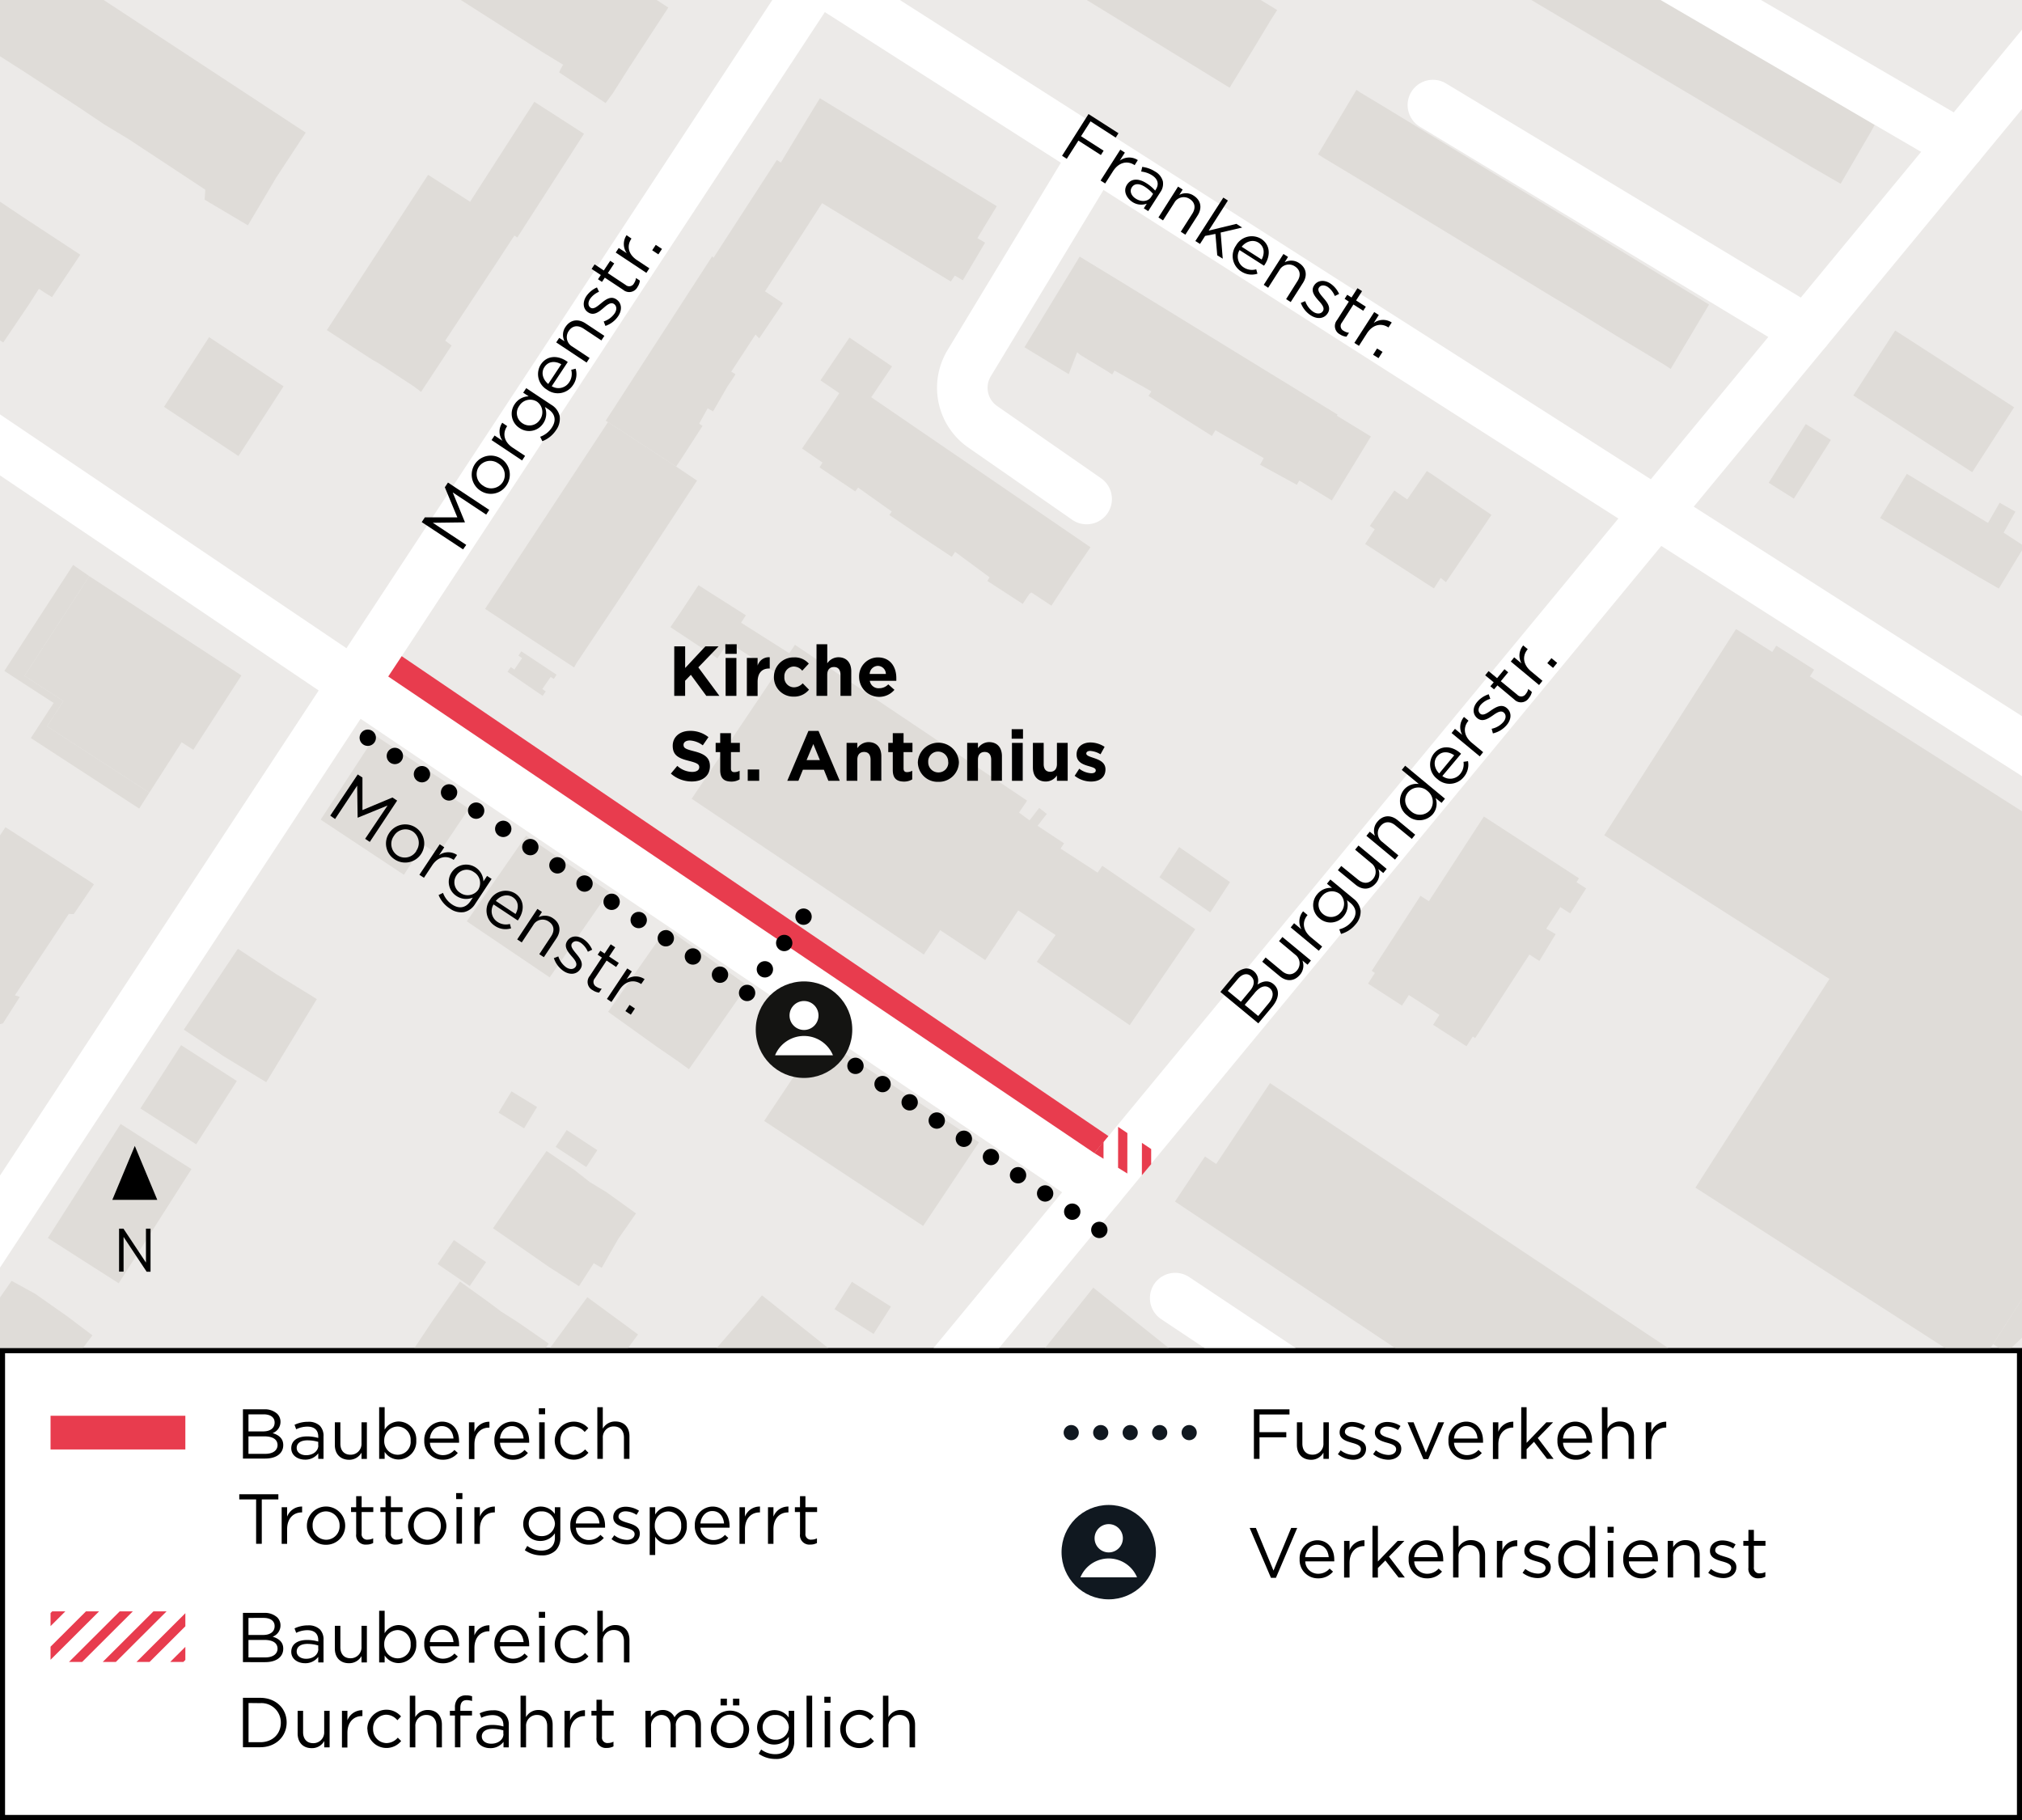 <svg xmlns="http://www.w3.org/2000/svg" xmlns:xlink="http://www.w3.org/1999/xlink" viewBox="0 0 600 540"><rect x="0" y="0" width="600" height="540" fill="#333333" stroke="none"/><defs><clipPath id="bcecc917-d018-4440-8414-5bf977e3d673"><rect width="600" height="400" fill="none"/></clipPath><clipPath id="f797da39-5943-4f30-865f-405c4ebfa4e0"><rect y="800" width="600" height="400" fill="none"/></clipPath><clipPath id="b2568873-4fa4-4770-8212-572b197fa944"><polygon points="337.65 350.12 324.75 342.14 331.23 333.97 343.99 342.54 337.65 350.12" fill="none"/></clipPath><clipPath id="b095c863-bc9d-4576-bc27-07f8ff077a1e"><polygon points="337.35 1150.49 332.66 1146.96 487.78 958.43 492.96 962.05 337.35 1150.49" fill="none"/></clipPath><clipPath id="b97b2521-27a6-4c0e-81fc-3a2c38e99a05"><rect x="15" y="478.1" width="40" height="15" fill="none"/></clipPath></defs><title>251013_Bümpliz_Morgenstrasse_BPH</title><g id="a8222211-1212-452b-b0f8-33f7e5359182" data-name="BG"><rect width="600" height="400" fill="#eceae8"/></g><g id="eeda125c-db15-43c2-8cb4-13c74a6d7e19" data-name="Gebäude"><g clip-path="url(#bcecc917-d018-4440-8414-5bf977e3d673)"><g id="b08f9610-0b60-4087-bda5-9f46f1360ce4" data-name="HATCH"><rect x="161.88" y="391.13" width="25.04" height="18.67" transform="translate(-251.6 303.97) rotate(-53.7)" fill="#dfdcd8"/></g><g id="acfb1759-4eef-4808-b219-6fca0c66de51" data-name="HATCH"><polygon points="633.28 352.36 632.04 354.07 630.11 353.08 618.4 371.23 622.65 375.78 595.31 401.31 591.41 398.81 623.43 349.03 624.88 346.67 626.66 344.01 632.95 348.2 635.04 349.8 633.28 352.36" fill="#dfdcd8" fill-rule="evenodd"/></g><g id="ee7c3bd5-8572-4050-a9f1-20678267de78" data-name="HATCH"><rect x="168.07" y="335.37" width="5.97" height="10.87" transform="translate(-207.67 296.37) rotate(-56.66)" fill="#dfdcd8"/></g><g id="f302655a-6435-4202-b3be-c444dab319fc" data-name="HATCH"><polygon points="159.37 328.45 155.51 334.78 147.92 330.13 151.78 323.81 159.37 328.45" fill="#dfdcd8" fill-rule="evenodd"/></g><g id="a38eaf65-73c9-48f1-b1c3-c44eb2f8a1bc" data-name="HATCH"><polygon points="44.31 235.19 41.31 239.91 9.15 218.98 15.91 208.57 1.29 199.07 21.7 167.62 26.49 170.95 7.29 200.53 18.82 208.01 13.96 215.5 44.31 235.19" fill="#dfdcd8" fill-rule="evenodd"/></g><g id="b5c96524-b3d3-4889-8158-7e830f6b00b2" data-name="HATCH"><polygon points="154.69 193.24 165.16 200.19 164.32 201.45 163.4 200.84 160.93 204.44 161.94 205.14 161.02 206.47 150.6 199.32 151.56 197.93 152.63 198.65 154.93 195.28 153.84 194.53 154.69 193.24" fill="#dfdcd8" fill-rule="evenodd"/></g><g id="ec4125f4-fbf3-4732-8e3a-bb56fbb58a44" data-name="HATCH"><polygon points="171.02 196.83 170.36 198.04 143.94 180.65 180.42 125.23 190.42 131.75 200.64 138.43 206.84 142.6 184.54 176.58 171.02 196.83" fill="#dfdcd8" fill-rule="evenodd"/></g><g id="ae096b24-267b-4534-a164-f174ad75a6e1" data-name="HATCH"><polygon points="238.82 423.24 235.43 427.54 207.93 405.93 211.95 400.81 223.91 386.95 226.1 384.33 252.62 405.43 249.61 410.06 238.82 423.24" fill="#dfdcd8" fill-rule="evenodd"/></g><g id="b74596e8-1b6f-4c0e-ab4c-b746c9f61b88" data-name="HATCH"><polygon points="306.31 463.71 302.2 468.86 273.4 445.82 324.42 382.05 353.22 405.09 348.22 411.34 306.31 463.71" fill="#dfdcd8" fill-rule="evenodd"/></g><g id="ac8efc5e-6091-452e-89dd-2b02e101c9c4" data-name="HATCH"><polygon points="264.38 387.69 259.21 395.79 247.63 388.42 252.8 380.33 264.38 387.69" fill="#dfdcd8" fill-rule="evenodd"/></g><g id="af4cd25c-6984-4b04-9613-e7e39e0c507d" data-name="HATCH"><polygon points="154.86 411 154.13 412.18 152.83 411.36 148.2 418.51 147.08 420.27 137.71 414.24 128.44 407.9 120.99 402.94 128.57 391.57 136.49 380.24 144.7 386.15 148.79 389.2 153.61 392.26 162.83 398.65 157.64 406.06 154.86 411" fill="#dfdcd8" fill-rule="evenodd"/></g><g id="b4ba32e3-390a-49b7-9981-2306d48e182f" data-name="HATCH"><polygon points="27.43 396.2 7.14 423.08 1.49 418.82 -8.75 411.93 -15.49 407.23 3.44 380.03 10.4 383.85 19.89 390.51 27.43 396.2" fill="#dfdcd8" fill-rule="evenodd"/></g><g id="a0781863-d7a1-4081-8578-e4e058caf9d9" data-name="HATCH"><rect x="132.73" y="369.01" width="8.6" height="11.56" transform="translate(-249.64 276.14) rotate(-55.61)" fill="#dfdcd8"/></g><g id="fe66a72a-2c7f-4035-9512-5d6450a89e8e" data-name="HATCH"><polygon points="183.47 367.55 178.56 376.17 176.18 374.81 171.8 381.62 162.84 375.87 154.8 370.28 146.29 364.43 154.34 352.72 162.18 341.5 170.65 347.29 175.03 350.74 179.9 353.68 188.73 360.03 183.47 367.55" fill="#dfdcd8" fill-rule="evenodd"/></g><g id="abb6f8b8-e2f8-4c74-b9f8-3fd78dbaa957" data-name="HATCH"><polygon points="45.39 364.81 35.22 380.75 24.71 374.04 14.2 367.31 35.8 333.48 46.31 340.21 56.82 346.87 45.39 364.81" fill="#dfdcd8" fill-rule="evenodd"/></g><g id="e48aadd1-69b2-4491-8d7c-0ec178e3b2e0" data-name="HATCH"><polygon points="387.16 328.22 532.35 424.81 534.83 426.46 525.66 440.24 531.23 443.94 515.54 467.52 348.66 356.5 357.55 343.13 360.89 345.35 376.85 321.36 387.16 328.22" fill="#dfdcd8" fill-rule="evenodd"/></g><g id="b3ea2e05-9733-4f1e-86e9-8b3bf25dee31" data-name="HATCH"><rect x="45.73" y="313.91" width="22.36" height="19.71" transform="matrix(0.54, -0.84, 0.84, 0.54, -246.72, 197.78)" fill="#dfdcd8"/></g><g id="a746b3be-40bf-45ea-be04-e26703e51794" data-name="HATCH"><polygon points="290.5 338.92 273.93 363.75 226.75 332.58 243.32 307.75 290.5 338.92" fill="#dfdcd8" fill-rule="evenodd"/></g><g id="ba2ed3df-16ca-4159-b9a6-7713eebd46e5" data-name="HATCH"><polygon points="94.01 296.45 79 321.09 66.31 313.36 54.55 305.49 70.59 281.5 82.04 289.07 92.48 295.47 94.01 296.45" fill="#dfdcd8" fill-rule="evenodd"/></g><g id="ec5ffe68-f2ec-437e-afc4-851bf316c89a" data-name="HATCH"><polygon points="221.78 292.41 204.42 317.25 201.75 315.28 194.68 310.41 180.45 300.21 197.81 275.37 221.78 292.41" fill="#dfdcd8" fill-rule="evenodd"/></g><g id="b4f64586-5da0-455e-aace-72e1cc467c1b" data-name="HATCH"><polygon points="365 261.72 359.13 270.71 344.04 260.3 349.9 251.33 365 261.72" fill="#dfdcd8" fill-rule="evenodd"/></g><g id="e355b010-575e-4133-b15b-63560b558eb5" data-name="HATCH"><polygon points="180.71 264.58 163.11 289.99 138.51 273.36 156.11 247.96 180.71 264.58" fill="#dfdcd8" fill-rule="evenodd"/></g><g id="be65cdce-3054-425e-8b77-e29d1e5ce9cf" data-name="HATCH"><polygon points="27.88 262.39 21.89 271.21 20.41 271.17 4.42 295.31 5.88 295.78 0.87 303.64 -1.48 304.26 -9.09 315.65 -7.81 316.75 -18.26 332.36 -19.6 331.68 -30.76 348.44 -29.34 349.36 -35.27 358.24 -36.75 357.45 -61.71 341.61 -52.96 328.17 -44.72 315.62 -33.8 299.02 -25.93 287.11 -15.24 270.85 -6.93 258.27 1.62 245.43 26.69 261.55 27.88 262.39" fill="#dfdcd8" fill-rule="evenodd"/></g><g id="a040a524-fc46-4663-9edc-27fc18f393b0" data-name="HATCH"><polygon points="470.67 263.58 465.94 271.01 463 269.14 458.83 275.55 461.62 277.17 456.78 285.12 453.84 283.22 437.74 308 437.02 307.54 435.16 310.43 425.25 304.06 427.14 301.12 418.06 295.22 416.02 298.37 405.94 291.84 407.98 288.67 407.04 288.06 421.51 265.79 423.99 267.4 440.32 242.26 468.54 260.59 467.79 261.75 470.67 263.58" fill="#dfdcd8" fill-rule="evenodd"/></g><g id="a1600d24-f4b4-4125-8451-641fa5eff30b" data-name="HATCH"><polygon points="139.11 239.94 129.98 253.53 125.62 250.59 119.86 259.55 116.97 257.64 97.51 244.75 95.16 243.19 111.41 218.27 136.11 234.63 134.67 236.97 139.11 239.94" fill="#dfdcd8" fill-rule="evenodd"/></g><g id="f7db5613-0d59-48b7-a36a-01daebcdab40" data-name="HATCH"><polygon points="515.15 186.64 525.9 193.45 527.08 191.57 538.32 198.7 537.07 200.69 540.83 203.09 643.26 268.2 650.27 272.88 651.44 271.06 658.83 275.71 661.18 272.14 676.12 281.97 673.55 285.31 632.95 348.2 626.66 344.01 624.88 346.67 623.43 349.03 591.41 398.81 586.74 406.09 503.09 352.38 542.86 290.45 476.03 247.82 496.69 215.56 515.15 186.64" fill="#dfdcd8" fill-rule="evenodd"/></g><g id="bb0cdf31-8050-4ac1-8ea9-4f44eb3bddb1" data-name="HATCH"><polygon points="219.91 184.76 234.21 193.82 235.89 191.32 304.78 237.55 302.38 241.09 305.5 243.41 308.36 239.72 310.63 241.48 307.88 245.02 315.75 250.22 314.71 251.78 325.68 258.9 327.11 256.9 354.68 275.7 335.22 304.16 307.65 285.36 313.22 277.43 302.14 270.13 292.35 284.86 278.99 275.98 274.13 283.22 205.24 236.99 230.33 199.62 216.06 190.57 212.88 195.32 198.94 186.08 202.37 181.05 207.26 173.63 221.33 182.56 219.91 184.76" fill="#dfdcd8" fill-rule="evenodd"/></g><g id="bd79e5d2-c65f-4764-b27c-a3cf64026723" data-name="HATCH"><polygon points="71.64 200.41 57.36 222.47 53.9 220.23 44.31 235.19 13.96 215.5 18.82 208.01 7.29 200.53 26.49 170.95 71.64 200.41" fill="#dfdcd8" fill-rule="evenodd"/></g><g id="a3b74d5c-cccc-41e8-b20c-b607c6f3abb5" data-name="HATCH"><polygon points="565.83 140.59 589.91 155.15 591.71 152.06 593.36 149.16 598.04 151.81 596.35 154.82 594.54 158.04 600.72 162.08 593.12 174.63 586.75 170.96 557.89 153.69 565.83 140.59" fill="#dfdcd8" fill-rule="evenodd"/></g><g id="e701be0b-98a0-4b60-b8ed-f05f9671bd1e" data-name="HATCH"><rect x="523.8" y="132.5" width="20.61" height="8.83" transform="translate(133.27 515.53) rotate(-57.75)" fill="#dfdcd8"/></g><g id="ee997d46-0c47-4a14-9a4e-a00fb6151408" data-name="HATCH"><polygon points="433.27 146.46 442.58 152.77 441.85 153.84 438.38 158.98 429.07 172.73 427.5 171.47 425.49 174.59 405.09 161.41 407.92 157.04 406.48 156.04 413.74 145.53 417.58 148.18 423.4 139.75 425.26 140.95 431.56 145.27 433.27 146.46" fill="#dfdcd8" fill-rule="evenodd"/></g><g id="b541b76c-7ac1-47f5-88c6-8c443f520992" data-name="HATCH"><polygon points="258.52 117.86 323.59 162.37 317.9 170.69 311.99 179.7 306.05 175.79 305.48 176.17 303.47 179.19 302.43 178.5 292.99 172.37 293.64 171.28 283.41 163.73 282.43 165.22 273.42 159.26 263.89 152.79 264.61 151.77 254.62 144.67 253.78 145.81 243.17 138.67 244.08 137.25 238 133.07 245.53 122.06 249.04 116.64 243.46 112.86 252.06 100.16 264.7 108.72 258.52 117.86" fill="#dfdcd8" fill-rule="evenodd"/></g><g id="bca2a21e-4888-4491-b1ef-44fd6eaa1471" data-name="HATCH"><polygon points="84.14 114.63 70.75 135.31 48.66 120.71 62.05 100.03 84.14 114.63" fill="#dfdcd8" fill-rule="evenodd"/></g><g id="ba5f0d31-64f5-411e-a860-539361eae82d" data-name="HATCH"><rect x="562.32" y="98.06" width="22.93" height="42.01" transform="translate(162.6 536.6) rotate(-57.16)" fill="#dfdcd8"/></g><g id="ee8191a5-e2f4-48a7-b50f-53c4a25bf3e0" data-name="HATCH"><polygon points="332.3 83.39 396.9 123.02 396.7 123.34 406.8 129.51 395.21 148.48 385.54 142.57 384.84 143.85 373.89 137.87 374.62 136.61 374.98 135.91 360.66 127.65 359.6 129.37 359.01 128.96 342.98 118.88 340.81 117.46 341.65 116.12 330.71 109.94 330.05 111.12 328.49 110.1 320.6 105.33 319.63 104.49 317.13 111.02 304 103.03 320.38 76.14 332.3 83.39" fill="#dfdcd8" fill-rule="evenodd"/></g><g id="af37a9b2-2661-4ae5-b5f8-8c6778e789d0" data-name="HATCH"><polygon points="23.83 75.58 15.43 88.16 13.76 87.14 11.54 85.7 8.66 90.22 2.21 99.77 0.96 101.62 -6.53 96.61 -23.18 85.7 -4.13 57.07 7 64.53 17.08 71.15 23.83 75.58" fill="#dfdcd8" fill-rule="evenodd"/></g><g id="e788e35f-f51c-4a86-827e-04af6aa9ea73" data-name="HATCH"><polygon points="173.3 39.69 153.51 70.45 152.64 69.89 151.91 70.99 147.28 78.07 132.11 101.07 134.01 102.51 124.94 116.28 123.04 114.81 112.46 107.86 110.24 106.59 96.99 97.94 127.03 51.87 139.49 59.86 158.56 30.21 173.3 39.69" fill="#dfdcd8" fill-rule="evenodd"/></g><g id="fd7fe8b0-50a7-488b-ac10-97064914dd61" data-name="HATCH"><polygon points="243.29 29.14 295.78 61.18 290.03 70.65 292.31 72 285.7 83.17 283.34 81.77 282.13 83.52 243.94 60.28 237.15 70.82 230.53 81 227.01 86.44 232.32 89.97 225.28 100.4 224.18 99.26 216.98 110.28 218.24 111.01 217.78 111.82 215.9 114.61 211.59 122.06 209.99 121.15 207.47 125.69 208.47 126.38 203.05 134.77 200.64 138.43 190.42 131.75 180.42 125.23 179.74 124.83 211.32 76.07 211.73 76.47 230.52 47.46 231.7 48.23 236.46 40.34 243.29 29.14" fill="#dfdcd8" fill-rule="evenodd"/></g><g id="b5766ec3-3ff6-4a46-8e7f-210dafe4a329" data-name="HATCH"><polygon points="507.14 90.37 495.75 109.47 494.12 108.37 480.32 100.06 464.71 90.49 458.8 86.95 451.56 82.53 444.29 78.08 407.73 55.85 392.46 46.66 391.11 45.77 402.51 26.64 403.77 27.52 411.2 31.98 507.14 90.37" fill="#dfdcd8" fill-rule="evenodd"/></g><g id="f4acb143-b76f-410e-adb5-52e5292f7bd2" data-name="HATCH"><polygon points="3.24 -18.07 90.72 39.35 81.92 52.75 73.56 66.86 60.69 59.23 60.77 58.52 60.92 56.29 55.55 52.74 38.14 41.27 30.92 36.91 23.5 31.91 6.75 21 -0.12 16.61 -0.8 17.77 -1.52 18.87 -15.15 9.85 -5.46 -4.83 3.24 -18.07" fill="#dfdcd8" fill-rule="evenodd"/></g><g id="e97f2ea5-d9c6-4ee9-8cb4-f6e45c3cd22f" data-name="HATCH"><polygon points="555.13 39.17 546.18 54.52 537.28 49.38 529.41 44.66 521.48 39.9 514.48 35.74 436.82 -10.46 447.17 -27.82 556.27 37.08 555.13 39.17" fill="#dfdcd8" fill-rule="evenodd"/></g><g id="bf836bef-f0ba-44e2-ac1d-50eee2020483" data-name="HATCH"><polygon points="371.97 14.44 364.87 26.03 280.45 -25.8 287.46 -37.22 294.43 -48.62 378.98 2.98 376.86 6.32 371.97 14.44" fill="#dfdcd8" fill-rule="evenodd"/></g><g id="b2cd949f-fc2b-4acc-b15a-7cde798a2523" data-name="HATCH"><polygon points="108.84 -56.28 198.31 2.25 189.42 15.85 186.74 19.96 181.84 27.68 179.71 30.58 165.91 21.48 166.35 20.54 167.08 19.19 160.59 15.22 143.38 4.23 136.28 -0.3 127.86 -5.64 111.43 -16.03 105 -20.14 104.44 -19.22 90.85 -27.71 100.77 -43.94 108.84 -56.28" fill="#dfdcd8" fill-rule="evenodd"/></g></g></g><g id="e7a221a8-a8b8-4a7e-ab96-3d218e17be74" data-name="Quartierstrassen"><g clip-path="url(#bcecc917-d018-4440-8414-5bf977e3d673)"><line x1="717.49" y1="296.36" x2="-203.86" y2="-291.59" fill="none" stroke="#fff" stroke-linecap="round" stroke-linejoin="round" stroke-width="15"/><line x1="-57.06" y1="449.29" x2="378.41" y2="-213.47" fill="none" stroke="#fff" stroke-linecap="round" stroke-linejoin="round" stroke-width="15"/><polyline points="123.56 597.59 326.21 352.16 409.46 251.33 486.23 158.36 489.62 154.26 496.55 145.87 875.24 -312.76" fill="none" stroke="#fff" stroke-linecap="round" stroke-linejoin="round" stroke-width="15"/><polyline points="-74.48 81.74 95.16 196.22 104.9 202.8 112.16 207.7 198.94 266.27 326.21 352.16" fill="none" stroke="#fff" stroke-linecap="round" stroke-linejoin="round" stroke-width="15"/><line x1="348.72" y1="385.15" x2="507.13" y2="490.7" fill="none" stroke="#fff" stroke-linecap="round" stroke-linejoin="round" stroke-width="15"/><line x1="463.39" y1="-25.79" x2="581.47" y2="43.02" fill="none" stroke="#fff" stroke-linecap="round" stroke-linejoin="round" stroke-width="15"/><line x1="425.19" y1="31.17" x2="536.03" y2="98.05" fill="none" stroke="#fff" stroke-linecap="round" stroke-linejoin="round" stroke-width="15"/><path d="M325,45.92l-37.41,61.84a14.09,14.09,0,0,0,4,18.86l30.85,21.44" fill="none" stroke="#fff" stroke-linecap="round" stroke-linejoin="round" stroke-width="15"/><line x1="711.55" y1="280.93" x2="528.29" y2="500.63" fill="none" stroke="#fff" stroke-linecap="round" stroke-linejoin="round" stroke-width="15"/></g><g clip-path="url(#f797da39-5943-4f30-865f-405c4ebfa4e0)"><line x1="717.49" y1="1096.36" x2="-203.86" y2="508.41" fill="none" stroke="#fff" stroke-linecap="round" stroke-linejoin="round" stroke-width="15"/><polyline points="123.56 1397.59 326.21 1152.16 409.46 1051.33 486.23 958.36 489.62 954.26 496.55 945.87 875.24 487.24" fill="none" stroke="#fff" stroke-linecap="round" stroke-linejoin="round" stroke-width="15"/></g></g><g id="a4de6f70-6a4e-42a2-a023-90b5a9b51c2e" data-name="Baubereich"><line x1="326.21" y1="364.92" x2="106.25" y2="216.95" fill="none" stroke="#000" stroke-linecap="round" stroke-miterlimit="10" stroke-width="4.85" stroke-dasharray="0 9.69"/><polygon points="324.75 342.14 115.21 200.72 119.2 194.69 328.9 337.08 324.75 342.14" fill="#e83c4e"/><circle cx="238.58" cy="305.51" r="14.32" fill="#141412"/><circle cx="238.58" cy="301.3" r="4.3" fill="#fff"/><path d="M247.17,313.11a9.3,9.3,0,0,0-17.18,0Z" fill="#fff"/><g clip-path="url(#b2568873-4fa4-4770-8212-572b197fa944)"><line x1="0.03" y1="972.22" x2="0.94" y2="258.89" fill="none" stroke="#e83c4e" stroke-width="2.75"/><line x1="7.11" y1="965.14" x2="8.02" y2="251.81" fill="none" stroke="#e83c4e" stroke-width="2.75"/><line x1="14.19" y1="958.06" x2="15.1" y2="244.73" fill="none" stroke="#e83c4e" stroke-width="2.75"/><line x1="21.27" y1="950.98" x2="22.18" y2="237.65" fill="none" stroke="#e83c4e" stroke-width="2.75"/><line x1="28.35" y1="943.9" x2="29.26" y2="230.57" fill="none" stroke="#e83c4e" stroke-width="2.75"/><line x1="35.43" y1="936.82" x2="36.34" y2="223.49" fill="none" stroke="#e83c4e" stroke-width="2.75"/><line x1="42.51" y1="929.74" x2="43.42" y2="216.41" fill="none" stroke="#e83c4e" stroke-width="2.75"/><line x1="49.59" y1="922.66" x2="50.5" y2="209.33" fill="none" stroke="#e83c4e" stroke-width="2.75"/><line x1="56.67" y1="915.58" x2="57.58" y2="202.25" fill="none" stroke="#e83c4e" stroke-width="2.75"/><line x1="63.75" y1="908.5" x2="64.66" y2="195.17" fill="none" stroke="#e83c4e" stroke-width="2.75"/><line x1="70.82" y1="901.42" x2="71.74" y2="188.09" fill="none" stroke="#e83c4e" stroke-width="2.75"/><line x1="77.9" y1="894.34" x2="78.82" y2="181.01" fill="none" stroke="#e83c4e" stroke-width="2.75"/><line x1="84.98" y1="887.27" x2="85.9" y2="173.93" fill="none" stroke="#e83c4e" stroke-width="2.75"/><line x1="92.06" y1="880.19" x2="92.98" y2="166.85" fill="none" stroke="#e83c4e" stroke-width="2.75"/><line x1="99.14" y1="873.11" x2="100.06" y2="159.77" fill="none" stroke="#e83c4e" stroke-width="2.75"/><line x1="106.22" y1="866.03" x2="107.14" y2="152.7" fill="none" stroke="#e83c4e" stroke-width="2.75"/><line x1="113.3" y1="858.95" x2="114.22" y2="145.62" fill="none" stroke="#e83c4e" stroke-width="2.75"/><line x1="120.38" y1="851.87" x2="121.3" y2="138.54" fill="none" stroke="#e83c4e" stroke-width="2.75"/><line x1="127.46" y1="844.79" x2="128.38" y2="131.46" fill="none" stroke="#e83c4e" stroke-width="2.75"/><line x1="134.54" y1="837.71" x2="135.46" y2="124.38" fill="none" stroke="#e83c4e" stroke-width="2.75"/><line x1="141.62" y1="830.63" x2="142.53" y2="117.3" fill="none" stroke="#e83c4e" stroke-width="2.75"/><line x1="148.7" y1="823.55" x2="149.61" y2="110.22" fill="none" stroke="#e83c4e" stroke-width="2.75"/><line x1="155.78" y1="816.47" x2="156.69" y2="103.14" fill="none" stroke="#e83c4e" stroke-width="2.75"/><line x1="162.86" y1="809.39" x2="163.77" y2="96.06" fill="none" stroke="#e83c4e" stroke-width="2.75"/><line x1="169.94" y1="802.31" x2="170.85" y2="88.98" fill="none" stroke="#e83c4e" stroke-width="2.75"/><line x1="177.02" y1="795.23" x2="177.93" y2="81.9" fill="none" stroke="#e83c4e" stroke-width="2.75"/><line x1="184.1" y1="788.15" x2="185.01" y2="74.82" fill="none" stroke="#e83c4e" stroke-width="2.75"/><line x1="191.18" y1="781.07" x2="192.09" y2="67.74" fill="none" stroke="#e83c4e" stroke-width="2.75"/><line x1="198.26" y1="773.99" x2="199.17" y2="60.66" fill="none" stroke="#e83c4e" stroke-width="2.75"/><line x1="205.34" y1="766.91" x2="206.25" y2="53.58" fill="none" stroke="#e83c4e" stroke-width="2.75"/><line x1="212.42" y1="759.83" x2="213.33" y2="46.5" fill="none" stroke="#e83c4e" stroke-width="2.75"/><line x1="219.49" y1="752.75" x2="220.41" y2="39.42" fill="none" stroke="#e83c4e" stroke-width="2.75"/><line x1="226.57" y1="745.67" x2="227.49" y2="32.34" fill="none" stroke="#e83c4e" stroke-width="2.75"/><line x1="233.65" y1="738.59" x2="234.57" y2="25.26" fill="none" stroke="#e83c4e" stroke-width="2.75"/><line x1="240.73" y1="731.52" x2="241.65" y2="18.18" fill="none" stroke="#e83c4e" stroke-width="2.75"/><line x1="247.81" y1="724.44" x2="248.73" y2="11.1" fill="none" stroke="#e83c4e" stroke-width="2.75"/><line x1="254.89" y1="717.36" x2="255.81" y2="4.02" fill="none" stroke="#e83c4e" stroke-width="2.75"/><line x1="261.97" y1="710.28" x2="262.89" y2="-3.06" fill="none" stroke="#e83c4e" stroke-width="2.75"/><line x1="269.05" y1="703.2" x2="269.97" y2="-10.13" fill="none" stroke="#e83c4e" stroke-width="2.75"/><line x1="276.13" y1="696.12" x2="277.05" y2="-17.21" fill="none" stroke="#e83c4e" stroke-width="2.75"/><line x1="283.21" y1="689.04" x2="284.13" y2="-24.29" fill="none" stroke="#e83c4e" stroke-width="2.75"/><line x1="290.29" y1="681.96" x2="291.21" y2="-31.37" fill="none" stroke="#e83c4e" stroke-width="2.75"/><line x1="297.37" y1="674.88" x2="298.29" y2="-38.45" fill="none" stroke="#e83c4e" stroke-width="2.75"/><line x1="304.45" y1="667.8" x2="305.36" y2="-45.53" fill="none" stroke="#e83c4e" stroke-width="2.75"/><line x1="311.53" y1="660.72" x2="312.44" y2="-52.61" fill="none" stroke="#e83c4e" stroke-width="2.75"/><line x1="318.61" y1="653.64" x2="319.52" y2="-59.69" fill="none" stroke="#e83c4e" stroke-width="2.75"/><line x1="325.69" y1="646.56" x2="326.6" y2="-66.77" fill="none" stroke="#e83c4e" stroke-width="2.75"/><line x1="332.77" y1="639.48" x2="333.68" y2="-73.85" fill="none" stroke="#e83c4e" stroke-width="2.75"/><line x1="339.85" y1="632.4" x2="340.76" y2="-80.93" fill="none" stroke="#e83c4e" stroke-width="2.75"/><line x1="346.93" y1="625.32" x2="347.84" y2="-88.01" fill="none" stroke="#e83c4e" stroke-width="2.75"/><line x1="354.01" y1="618.24" x2="354.92" y2="-95.09" fill="none" stroke="#e83c4e" stroke-width="2.75"/><line x1="361.09" y1="611.16" x2="362" y2="-102.17" fill="none" stroke="#e83c4e" stroke-width="2.75"/><line x1="368.17" y1="604.08" x2="369.08" y2="-109.25" fill="none" stroke="#e83c4e" stroke-width="2.75"/><line x1="375.24" y1="597" x2="376.16" y2="-116.33" fill="none" stroke="#e83c4e" stroke-width="2.75"/><line x1="382.32" y1="589.92" x2="383.24" y2="-123.41" fill="none" stroke="#e83c4e" stroke-width="2.75"/><line x1="389.4" y1="582.84" x2="390.32" y2="-130.49" fill="none" stroke="#e83c4e" stroke-width="2.75"/><line x1="396.48" y1="575.77" x2="397.4" y2="-137.57" fill="none" stroke="#e83c4e" stroke-width="2.75"/><line x1="403.56" y1="568.69" x2="404.48" y2="-144.65" fill="none" stroke="#e83c4e" stroke-width="2.75"/><line x1="410.64" y1="561.61" x2="411.56" y2="-151.73" fill="none" stroke="#e83c4e" stroke-width="2.75"/><line x1="417.72" y1="554.53" x2="418.64" y2="-158.81" fill="none" stroke="#e83c4e" stroke-width="2.75"/><line x1="424.8" y1="547.45" x2="425.72" y2="-165.88" fill="none" stroke="#e83c4e" stroke-width="2.75"/><line x1="431.88" y1="540.37" x2="432.8" y2="-172.96" fill="none" stroke="#e83c4e" stroke-width="2.75"/><line x1="438.96" y1="533.29" x2="439.88" y2="-180.04" fill="none" stroke="#e83c4e" stroke-width="2.75"/><line x1="446.04" y1="526.21" x2="446.96" y2="-187.12" fill="none" stroke="#e83c4e" stroke-width="2.75"/><line x1="453.12" y1="519.13" x2="454.04" y2="-194.2" fill="none" stroke="#e83c4e" stroke-width="2.75"/><line x1="460.2" y1="512.05" x2="461.11" y2="-201.28" fill="none" stroke="#e83c4e" stroke-width="2.75"/><line x1="467.28" y1="504.97" x2="468.19" y2="-208.36" fill="none" stroke="#e83c4e" stroke-width="2.75"/><line x1="474.36" y1="497.89" x2="475.27" y2="-215.44" fill="none" stroke="#e83c4e" stroke-width="2.75"/><line x1="481.44" y1="490.81" x2="482.35" y2="-222.52" fill="none" stroke="#e83c4e" stroke-width="2.75"/><line x1="488.52" y1="483.73" x2="489.43" y2="-229.6" fill="none" stroke="#e83c4e" stroke-width="2.75"/><line x1="495.6" y1="476.65" x2="496.51" y2="-236.68" fill="none" stroke="#e83c4e" stroke-width="2.75"/><line x1="502.68" y1="469.57" x2="503.59" y2="-243.76" fill="none" stroke="#e83c4e" stroke-width="2.75"/><line x1="509.76" y1="462.49" x2="510.67" y2="-250.84" fill="none" stroke="#e83c4e" stroke-width="2.75"/><line x1="516.84" y1="455.41" x2="517.75" y2="-257.92" fill="none" stroke="#e83c4e" stroke-width="2.75"/><line x1="523.92" y1="448.33" x2="524.83" y2="-265" fill="none" stroke="#e83c4e" stroke-width="2.75"/><line x1="530.99" y1="441.25" x2="531.91" y2="-272.08" fill="none" stroke="#e83c4e" stroke-width="2.75"/><line x1="538.07" y1="434.17" x2="538.99" y2="-279.16" fill="none" stroke="#e83c4e" stroke-width="2.75"/><line x1="545.15" y1="427.1" x2="546.07" y2="-286.24" fill="none" stroke="#e83c4e" stroke-width="2.75"/><line x1="552.23" y1="420.02" x2="553.15" y2="-293.32" fill="none" stroke="#e83c4e" stroke-width="2.75"/><line x1="559.31" y1="412.94" x2="560.23" y2="-300.4" fill="none" stroke="#e83c4e" stroke-width="2.75"/><line x1="566.39" y1="405.86" x2="567.31" y2="-307.48" fill="none" stroke="#e83c4e" stroke-width="2.75"/><line x1="573.47" y1="398.78" x2="574.39" y2="-314.56" fill="none" stroke="#e83c4e" stroke-width="2.75"/><line x1="580.55" y1="391.7" x2="581.47" y2="-321.63" fill="none" stroke="#e83c4e" stroke-width="2.75"/><line x1="587.63" y1="384.62" x2="588.55" y2="-328.71" fill="none" stroke="#e83c4e" stroke-width="2.75"/><line x1="594.71" y1="377.54" x2="595.63" y2="-335.79" fill="none" stroke="#e83c4e" stroke-width="2.75"/></g><line x1="226.97" y1="287.6" x2="241.61" y2="267.66" fill="none" stroke="#000" stroke-linecap="round" stroke-miterlimit="10" stroke-width="4.85" stroke-dasharray="0 9.69"/><g clip-path="url(#b095c863-bc9d-4576-bc27-07f8ff077a1e)"><line x1="523.92" y1="1248.33" x2="524.83" y2="535" fill="none" stroke="#e83c4e" stroke-width="2.75"/><line x1="530.99" y1="1241.25" x2="531.91" y2="527.92" fill="none" stroke="#e83c4e" stroke-width="2.75"/><line x1="538.07" y1="1234.17" x2="538.99" y2="520.84" fill="none" stroke="#e83c4e" stroke-width="2.75"/><line x1="545.15" y1="1227.1" x2="546.07" y2="513.76" fill="none" stroke="#e83c4e" stroke-width="2.75"/><line x1="552.23" y1="1220.02" x2="553.15" y2="506.68" fill="none" stroke="#e83c4e" stroke-width="2.75"/><line x1="559.31" y1="1212.94" x2="560.23" y2="499.6" fill="none" stroke="#e83c4e" stroke-width="2.75"/><line x1="566.39" y1="1205.86" x2="567.31" y2="492.52" fill="none" stroke="#e83c4e" stroke-width="2.75"/><line x1="573.47" y1="1198.78" x2="574.39" y2="485.44" fill="none" stroke="#e83c4e" stroke-width="2.75"/><line x1="580.55" y1="1191.7" x2="581.47" y2="478.37" fill="none" stroke="#e83c4e" stroke-width="2.75"/><line x1="587.63" y1="1184.62" x2="588.55" y2="471.29" fill="none" stroke="#e83c4e" stroke-width="2.75"/><line x1="594.71" y1="1177.54" x2="595.63" y2="464.21" fill="none" stroke="#e83c4e" stroke-width="2.75"/></g></g><g id="b587d821-34f2-4a08-a6fa-117fd91aa079" data-name="Beschriftung"><path d="M125.14,154.91l.93-1.4,9.64,0L132,144.58l.93-1.4,12.25,8.11-.91,1.39-9.93-6.58,3.61,8.82,0,.07-9.51.12,9.91,6.56L137.4,163Z"/><path d="M142.52,145.56l0,0a5.65,5.65,0,0,1,6.21-9.45l0,0a5.63,5.63,0,0,1,1.58,7.87A5.55,5.55,0,0,1,142.52,145.56Zm5.33-8.06,0,0a4.1,4.1,0,0,0-5.76,1,4,4,0,0,0,1.31,5.63l0,0a4.07,4.07,0,0,0,5.73-1A4,4,0,0,0,147.85,137.5Z"/><path d="M145.86,130.57l.9-1.35,2.36,1.57a4.66,4.66,0,0,1-.08-5.36l1.46,1-.07.1c-1.31,2-1,4.53,1.77,6.34l3.61,2.39-.89,1.35Z"/><path d="M160.93,130.9l-.64-1.31a6.92,6.92,0,0,0,3.46-2.72c1.32-2,1.08-4-1-5.42l-1.07-.71a5.12,5.12,0,0,1-.45,4.82,5,5,0,0,1-7.05,1.45l0,0a5,5,0,0,1-1.46-7.08,5.12,5.12,0,0,1,4.16-2.34l-1.63-1.07.9-1.35,7.47,4.95a5.21,5.21,0,0,1,2.44,3.27,5.71,5.71,0,0,1-1.07,4.25A8.51,8.51,0,0,1,160.93,130.9Zm-1.61-11.74,0,0a3.79,3.79,0,0,0-5.26,1.3,3.58,3.58,0,0,0,1,5.15l0,0a3.68,3.68,0,0,0,5.16-1.09A3.83,3.83,0,0,0,159.32,119.16Z"/><path d="M162.31,115.62l0,0a5.35,5.35,0,0,1-1.84-7.46c1.77-2.68,4.93-2.81,7.57-1.06.18.12.28.19.43.31l-4.75,7.18a3.79,3.79,0,0,0,5.17-1.16,4.47,4.47,0,0,0,.61-3.7l1.31-.34a5.59,5.59,0,0,1-.77,4.85A5.39,5.39,0,0,1,162.31,115.62Zm4.24-7.54c-1.74-1-3.8-1-5,.85-1.05,1.57-.52,3.63,1.13,5Z"/><path d="M165.05,101.59l.89-1.34,1.58,1A4.11,4.11,0,0,1,167.8,97c1.45-2.19,3.77-2.49,5.92-1.07l5.62,3.72-.89,1.35-5.29-3.5c-1.68-1.11-3.33-.9-4.39.7a3.19,3.19,0,0,0,1,4.59l5.18,3.43-.89,1.35Z"/><path d="M179.65,96.7l-.51-1.32A6.35,6.35,0,0,0,182.37,93c.72-1.08.68-2.24-.2-2.82l0,0c-.91-.61-2,.23-3.09,1.2-1.34,1.15-2.88,2.4-4.54,1.3l0,0c-1.56-1-1.74-3-.56-4.8a7.51,7.51,0,0,1,3.16-2.6l.61,1.29a6.1,6.1,0,0,0-2.65,2.1c-.71,1.07-.6,2.12.15,2.62l0,0c.86.57,1.93-.33,3.1-1.29,1.35-1.13,2.88-2.27,4.51-1.2l0,0c1.71,1.13,1.77,3.21.58,5A7.47,7.47,0,0,1,179.65,96.7Z"/><path d="M184.93,86l-5.46-3.62-.84,1.26-1.19-.79.84-1.25-2.73-1.81.89-1.35,2.73,1.81,1.9-2.87,1.19.78-1.9,2.88,5.29,3.5a1.6,1.6,0,0,0,2.51-.53,3.51,3.51,0,0,0,.56-1.52l1.15.76a4.08,4.08,0,0,1-.69,1.89A2.76,2.76,0,0,1,184.93,86Z"/><path d="M182.71,74.93l.89-1.35L186,75.14a4.65,4.65,0,0,1-.07-5.36l1.45,1-.07.11c-1.31,2-1,4.52,1.77,6.33l3.61,2.39-.89,1.35Z"/><path d="M193.53,74.26l1.06-1.61,1.84,1.21-1.07,1.61Z"/><path d="M106.15,229.78l1.4.92,0,9.65,8.9-3.73,1.4.92-8.12,12.26-1.38-.92L115,239l-8.81,3.6-.07,0-.13-9.5-6.56,9.9L98,242Z"/><path d="M115.5,247.15l0,0a5.66,5.66,0,0,1,9.46,6.22l0,0a5.64,5.64,0,0,1-7.88,1.59A5.57,5.57,0,0,1,115.5,247.15Zm8,5.33,0,0a4.11,4.11,0,0,0-1-5.77,4,4,0,0,0-5.62,1.32l0,0a4.07,4.07,0,0,0,1,5.73A4,4,0,0,0,123.55,252.48Z"/><path d="M130.48,250.5l1.35.89-1.56,2.36a4.65,4.65,0,0,1,5.36-.07l-1,1.45-.11-.07c-2-1.31-4.53-1-6.33,1.77l-2.39,3.61-1.35-.89Z"/><path d="M130.15,265.56l1.31-.64a6.93,6.93,0,0,0,2.72,3.46c2,1.32,4,1.08,5.42-1l.71-1.07a5.15,5.15,0,0,1-4.82-.44,5,5,0,0,1-1.45-7.06l0,0a5.14,5.14,0,0,1,9.41,2.71l1.08-1.63,1.35.89L141,268.19a5.2,5.2,0,0,1-3.28,2.43,5.68,5.68,0,0,1-4.25-1.07A8.52,8.52,0,0,1,130.15,265.56ZM141.9,264l0,0a3.79,3.79,0,0,0-1.3-5.26,3.58,3.58,0,0,0-5.15,1l0,0a3.67,3.67,0,0,0,1.09,5.15A3.83,3.83,0,0,0,141.9,264Z"/><path d="M145.43,266.94l0,0a5.36,5.36,0,0,1,7.46-1.84c2.68,1.78,2.8,4.93,1.05,7.58a2.68,2.68,0,0,1-.31.42l-7.17-4.75a3.78,3.78,0,0,0,1.15,5.17,4.49,4.49,0,0,0,3.7.62l.35,1.3a5.58,5.58,0,0,1-4.86-.77A5.4,5.4,0,0,1,145.43,266.94Zm7.55,4.24c1-1.74,1-3.8-.85-5-1.58-1-3.64-.52-5,1.13Z"/><path d="M159.46,269.68l1.35.9-1,1.57a4.13,4.13,0,0,1,4.27.29c2.18,1.44,2.49,3.76,1.06,5.92L161.38,284l-1.35-.89,3.5-5.29c1.12-1.67.9-3.33-.69-4.38a3.18,3.18,0,0,0-4.59,1l-3.43,5.18-1.35-.89Z"/><path d="M164.35,284.28l1.32-.51A6.46,6.46,0,0,0,168,287c1.09.72,2.25.68,2.83-.19l0,0c.6-.91-.23-2-1.2-3.09-1.15-1.34-2.41-2.87-1.3-4.54l0,0c1-1.56,3-1.73,4.8-.55a7.38,7.38,0,0,1,2.59,3.15l-1.28.61a6.17,6.17,0,0,0-2.1-2.65c-1.07-.71-2.12-.6-2.62.16l0,0c-.56.86.34,1.93,1.3,3.1,1.12,1.35,2.27,2.89,1.19,4.52l0,0c-1.14,1.72-3.22,1.78-5,.58A7.49,7.49,0,0,1,164.35,284.28Z"/><path d="M175,289.57l3.61-5.47-1.26-.83.79-1.19,1.26.83,1.81-2.73,1.35.89-1.81,2.73,2.87,1.91-.79,1.19L180,285l-3.5,5.28a1.61,1.61,0,0,0,.53,2.52,3.29,3.29,0,0,0,1.52.55l-.77,1.16a4.11,4.11,0,0,1-1.88-.7A2.76,2.76,0,0,1,175,289.57Z"/><path d="M186.13,287.34l1.35.89-1.57,2.37a4.65,4.65,0,0,1,5.36-.08l-1,1.45-.1-.06c-2-1.31-4.53-1-6.34,1.77l-2.39,3.61-1.34-.9Z"/><path d="M186.8,298.16l1.61,1.07-1.22,1.83L185.58,300Z"/><path d="M323,33.84l8.89,5.69-.82,1.29L323.61,36l-2.83,4.42,6.7,4.29L326.67,46,320,41.72l-3.45,5.4-1.4-.9Z"/><path d="M332.43,44.41l1.36.87-1.52,2.39a4.65,4.65,0,0,1,5.36-.16L336.69,49l-.11-.07c-2-1.28-4.54-.89-6.31,1.87l-2.33,3.64-1.36-.87Z"/><path d="M334.4,54.82l0,0c1.24-1.93,3.48-1.94,5.8-.45a11.42,11.42,0,0,1,2.57,2.18l.2-.31c1.05-1.65.59-3.14-1.13-4.24a7.51,7.51,0,0,0-3.21-1.1l.31-1.38a9,9,0,0,1,3.81,1.37,4.74,4.74,0,0,1,2.31,2.89,4.27,4.27,0,0,1-.77,3.27l-3.58,5.59-1.3-.83.88-1.38a4.78,4.78,0,0,1-4.32-.54C334.3,58.76,333.2,56.69,334.4,54.82Zm7.19,3.6.57-.89a11.84,11.84,0,0,0-2.44-2.11c-1.72-1.09-3.15-1-3.88.19l0,0c-.73,1.15-.1,2.51,1.14,3.3C338.63,60,340.67,59.87,341.59,58.42Z"/><path d="M349.57,55.37l1.37.87-1,1.59a4.11,4.11,0,0,1,4.27.22c2.21,1.41,2.55,3.73,1.16,5.9l-3.63,5.68-1.36-.87,3.41-5.34c1.09-1.7.85-3.35-.76-4.38a3.19,3.19,0,0,0-4.57,1.11l-3.35,5.24-1.36-.87Z"/><path d="M363,58.63l1.36.87-5.7,8.92,8.23-2,1.7,1.09L362.21,69l.62,7.75-1.63-1-.54-6.35L357.6,70l-1.52,2.38-1.37-.87Z"/><path d="M366.77,72.85l0,0a5.36,5.36,0,0,1,7.43-2c2.71,1.73,2.88,4.88,1.17,7.55a3,3,0,0,1-.3.43l-7.25-4.63a3.79,3.79,0,0,0,1.24,5.15,4.48,4.48,0,0,0,3.71.55l.36,1.31a5.62,5.62,0,0,1-4.86-.7A5.39,5.39,0,0,1,366.77,72.85ZM374.38,77c.92-1.75.89-3.81-.93-5-1.59-1-3.64-.47-5,1.21Z"/><path d="M380.84,75.36l1.36.87-1,1.6a4.11,4.11,0,0,1,4.27.21c2.21,1.42,2.55,3.73,1.16,5.9L383,89.62l-1.36-.87L385,83.41c1.08-1.7.84-3.35-.77-4.38a3.19,3.19,0,0,0-4.57,1.11l-3.35,5.24L375,84.51Z"/><path d="M386,89.88l1.31-.53a6.39,6.39,0,0,0,2.42,3.19c1.1.7,2.26.64,2.82-.24l0,0c.59-.92-.26-2-1.25-3.07-1.17-1.33-2.45-2.84-1.37-4.52l0,0c1-1.57,3-1.78,4.79-.62a7.4,7.4,0,0,1,2.64,3.11l-1.27.63A6.23,6.23,0,0,0,394,85.14c-1.08-.69-2.13-.56-2.62.2l0,0c-.56.87.36,1.93,1.34,3.08,1.15,1.33,2.32,2.85,1.27,4.5l0,0c-1.1,1.74-3.18,1.83-5,.67A7.46,7.46,0,0,1,386,89.88Z"/><path d="M396.72,95l3.53-5.51L399,88.66l.77-1.2,1.27.81,1.77-2.76,1.36.87-1.77,2.76L405.29,91l-.77,1.2-2.91-1.85-3.41,5.34a1.6,1.6,0,0,0,.57,2.5,3.21,3.21,0,0,0,1.53.53l-.75,1.17a4.1,4.1,0,0,1-1.9-.66A2.78,2.78,0,0,1,396.72,95Z"/><path d="M407.78,92.59l1.36.87-1.52,2.39a4.65,4.65,0,0,1,5.36-.16L412,97.16l-.11-.07c-2-1.28-4.54-.88-6.31,1.88l-2.33,3.64-1.36-.87Z"/><path d="M408.62,103.4l1.63,1-1.19,1.86-1.62-1Z"/><path d="M362.13,294.31l4-4.82a5.4,5.4,0,0,1,3.45-2.13,3.27,3.27,0,0,1,2.42.77l0,0a3.54,3.54,0,0,1,1.13,4c1.52-1,3.19-1.44,4.74-.16l0,0c1.94,1.61,1.73,4.19-.31,6.66l-4.17,5Zm9-4.74c-1.11-.92-2.58-.63-3.91,1L364.32,294l3.9,3.22,2.77-3.34c1.27-1.54,1.46-3.18.14-4.28Zm1.22,5-3,3.57,4,3.31,3.14-3.8c1.42-1.71,1.55-3.41.29-4.46l0,0C375.51,292.17,374,292.62,372.31,294.59Z"/><path d="M379.74,289.64l-5.19-4.3,1-1.25,4.88,4.05c1.55,1.29,3.22,1.25,4.44-.22a3.21,3.21,0,0,0-.55-4.68l-4.78-4,1-1.23L389,285l-1,1.23L386.47,285a4.14,4.14,0,0,1-.73,4.22C384.06,291.23,381.73,291.29,379.74,289.64Z"/><path d="M383,275.17l1-1.25,2.19,1.81a4.64,4.64,0,0,1,.49-5.34L388,271.5l-.08.1c-1.52,1.83-1.44,4.4,1.08,6.49l3.33,2.76-1,1.24Z"/><path d="M397.92,277.1l-.5-1.37a6.93,6.93,0,0,0,3.73-2.33c1.52-1.84,1.5-3.88-.46-5.51l-1-.81a5.14,5.14,0,0,1-.95,4.74,5,5,0,0,1-7.17.69l0,0a5,5,0,0,1-.69-7.2,5.11,5.11,0,0,1,4.38-1.87l-1.5-1.24,1-1.25,6.91,5.72a5.25,5.25,0,0,1,2.07,3.52,5.69,5.69,0,0,1-1.52,4.11A8.48,8.48,0,0,1,397.92,277.1Zm-.36-11.85,0,0a3.8,3.8,0,0,0-5.37.73,3.6,3.6,0,0,0,.41,5.23l0,0a3.67,3.67,0,0,0,5.24-.53A3.83,3.83,0,0,0,397.56,265.25Z"/><path d="M402.23,262.48,397,258.19l1-1.25L403,261c1.55,1.28,3.22,1.24,4.44-.23a3.2,3.2,0,0,0-.55-4.67l-4.78-4,1-1.23,8.36,6.93-1,1.23L409,257.84a4.12,4.12,0,0,1-.73,4.21C406.55,264.08,404.22,264.13,402.23,262.48Z"/><path d="M405.46,248l1-1.24L408,248a4.09,4.09,0,0,1,.74-4.21c1.67-2,4-2.08,6-.43l5.2,4.3-1,1.24-4.88-4c-1.55-1.29-3.22-1.25-4.44.22a3.2,3.2,0,0,0,.55,4.68l4.78,4-1,1.25Z"/><path d="M417.58,241.94l0,0a5.33,5.33,0,0,1-1-7.6,4.9,4.9,0,0,1,4.43-1.73l-5.05-4.17,1-1.25,11.81,9.78-1,1.24L426,236.79a4.86,4.86,0,0,1-.8,4.74A5.29,5.29,0,0,1,417.58,241.94Zm6-7.26,0,0a4,4,0,0,0-5.72.36c-1.34,1.62-1.24,3.93.78,5.61l0,0a3.93,3.93,0,0,0,5.68-.27A4.06,4.06,0,0,0,423.57,234.68Z"/><path d="M426.52,231.15l0,0a5.35,5.35,0,0,1-1-7.61c2.05-2.47,5.2-2.26,7.64-.24a3.33,3.33,0,0,1,.39.35L428,230.25a3.79,3.79,0,0,0,5.27-.6,4.48,4.48,0,0,0,1-3.61l1.34-.2a5.62,5.62,0,0,1-1.29,4.74A5.39,5.39,0,0,1,426.52,231.15Zm5-7.05c-1.63-1.13-3.68-1.35-5.06.31-1.2,1.46-.9,3.56.6,5.08Z"/><path d="M430.74,217.49l1-1.24,2.18,1.81a4.65,4.65,0,0,1,.5-5.34l1.34,1.11-.08.1c-1.51,1.82-1.43,4.4,1.09,6.48l3.33,2.76-1,1.25Z"/><path d="M443,217.6l-.37-1.37a6.27,6.27,0,0,0,3.46-2c.84-1,.92-2.16.11-2.83l0,0c-.84-.7-2,0-3.2.86-1.46,1-3.12,2.08-4.65.81l0,0c-1.44-1.2-1.41-3.18,0-4.83a7.44,7.44,0,0,1,3.41-2.25l.47,1.35a6.14,6.14,0,0,0-2.86,1.8c-.81,1-.82,2-.12,2.62l0,0c.79.66,2-.12,3.22-1,1.46-1,3.11-1.95,4.62-.7l0,0c1.58,1.32,1.42,3.39,0,5.06A7.52,7.52,0,0,1,443,217.6Z"/><path d="M449.34,207.54l-5-4.18-1,1.17-1.1-.91,1-1.17-2.53-2.09,1-1.24,2.53,2.09,2.19-2.65,1.1.91-2.19,2.65,4.88,4a1.6,1.6,0,0,0,2.55-.25,3.36,3.36,0,0,0,.72-1.45l1.07.88a4.22,4.22,0,0,1-.89,1.8A2.77,2.77,0,0,1,449.34,207.54Z"/><path d="M448.31,196.28l1-1.25,2.19,1.81a4.64,4.64,0,0,1,.49-5.34l1.35,1.11-.08.1c-1.52,1.82-1.44,4.4,1.08,6.49L457.7,202l-1,1.25Z"/><path d="M459.14,196.76l1.23-1.48,1.7,1.4-1.23,1.49Z"/><path d="M200.08,191.78h3.23v6.42l6-6.42h3.91l-6,6.23,6.25,8.46h-3.88L205,200.22l-1.7,1.76v4.49h-3.23Z"/><path d="M215.24,191.15h3.36V194h-3.36Zm.08,4.07h3.2v11.25h-3.2Z"/><path d="M221.62,195.22h3.19v2.27a3.49,3.49,0,0,1,3.6-2.48v3.34h-.17c-2.12,0-3.43,1.28-3.43,4v4.15h-3.19Z"/><path d="M229.65,200.91v0a5.78,5.78,0,0,1,5.9-5.86A5.51,5.51,0,0,1,240,196.9l-1.95,2.1a3.29,3.29,0,0,0-2.57-1.24,2.88,2.88,0,0,0-2.73,3.07v0a2.88,2.88,0,0,0,2.86,3.1,3.56,3.56,0,0,0,2.58-1.19l1.87,1.89a5.66,5.66,0,0,1-4.6,2.06A5.74,5.74,0,0,1,229.65,200.91Z"/><path d="M242.29,191.15h3.19v5.67a4,4,0,0,1,3.29-1.81c2.42,0,3.83,1.6,3.83,4.18v7.28h-3.2V200.2c0-1.52-.71-2.29-1.93-2.29s-2,.77-2,2.29v6.27h-3.19Z"/><path d="M254.93,200.91v0a5.61,5.61,0,0,1,5.56-5.86c3.76,0,5.48,2.92,5.48,6.11,0,.25,0,.55,0,.84H258.1a2.6,2.6,0,0,0,2.75,2.2,3.68,3.68,0,0,0,2.73-1.15l1.83,1.62a5.95,5.95,0,0,1-10.48-3.72Zm7.94-.95a2.42,2.42,0,0,0-2.38-2.39,2.51,2.51,0,0,0-2.43,2.39Z"/><path d="M199.07,229.53l1.91-2.29a6.7,6.7,0,0,0,4.39,1.79c1.32,0,2.12-.53,2.12-1.39v0c0-.82-.5-1.24-3-1.87-3-.75-4.87-1.57-4.87-4.49v0c0-2.67,2.14-4.43,5.14-4.43a8.54,8.54,0,0,1,5.46,1.86l-1.68,2.44a6.91,6.91,0,0,0-3.82-1.45c-1.24,0-1.89.57-1.89,1.28v0c0,1,.63,1.28,3.17,1.93,3,.77,4.66,1.84,4.66,4.41v0c0,2.92-2.22,4.55-5.39,4.55A9.32,9.32,0,0,1,199.07,229.53Z"/><path d="M213.71,228.48v-5.33h-1.35v-2.73h1.35v-2.88h3.19v2.88h2.64v2.73H216.9V228c0,.73.31,1.09,1,1.09a3.24,3.24,0,0,0,1.57-.4v2.56a4.69,4.69,0,0,1-2.52.65C215,231.86,213.71,231.09,213.71,228.48Z"/><path d="M221.88,228.31h3.4v3.36h-3.4Z"/><path d="M239.89,216.87h3l6.3,14.8h-3.38l-1.34-3.29h-6.22l-1.34,3.29h-3.3Zm3.4,8.65-1.95-4.76-2,4.76Z"/><path d="M251.21,220.42h3.19V222a4,4,0,0,1,3.3-1.81c2.41,0,3.82,1.6,3.82,4.18v7.28h-3.19V225.4c0-1.52-.71-2.29-1.93-2.29s-2,.77-2,2.29v6.27h-3.19Z"/><path d="M264.92,228.48v-5.33h-1.34v-2.73h1.34v-2.88h3.2v2.88h2.64v2.73h-2.64V228c0,.73.31,1.09,1,1.09a3.27,3.27,0,0,0,1.57-.4v2.56a4.69,4.69,0,0,1-2.52.65C266.25,231.86,264.92,231.09,264.92,228.48Z"/><path d="M272.36,226.11v0a6.1,6.1,0,0,1,12.18,0v0a5.91,5.91,0,0,1-6.11,5.86A5.85,5.85,0,0,1,272.36,226.11Zm9,0v0a3,3,0,0,0-3-3.11,2.89,2.89,0,0,0-2.92,3.07v0a3,3,0,0,0,3,3.11A2.89,2.89,0,0,0,281.39,226.11Z"/><path d="M287,220.42h3.2V222a4,4,0,0,1,3.29-1.81c2.42,0,3.82,1.6,3.82,4.18v7.28h-3.19V225.4c0-1.52-.71-2.29-1.93-2.29s-2,.77-2,2.29v6.27H287Z"/><path d="M300.2,216.35h3.36v2.83H300.2Zm.09,4.07h3.19v11.25h-3.19Z"/><path d="M306.5,227.71v-7.29h3.2v6.28c0,1.51.71,2.29,1.93,2.29s2-.78,2-2.29v-6.28h3.19v11.25h-3.19v-1.59a4,4,0,0,1-3.29,1.8C307.91,231.88,306.5,230.29,306.5,227.71Z"/><path d="M318.89,230.18l1.37-2.1a6.4,6.4,0,0,0,3.55,1.35c.92,0,1.34-.34,1.34-.84v-.05c0-.69-1.09-.92-2.33-1.3-1.57-.46-3.36-1.19-3.36-3.38v0c0-2.29,1.85-3.57,4.12-3.57a7.81,7.81,0,0,1,4.2,1.3l-1.22,2.21a6.72,6.72,0,0,0-3.05-1c-.77,0-1.17.33-1.17.78v0c0,.63,1.07.92,2.29,1.34,1.57.53,3.4,1.28,3.4,3.34v0c0,2.5-1.87,3.63-4.31,3.63A7.87,7.87,0,0,1,318.89,230.18Z"/></g><g id="b4a2ba33-4235-47df-a1b5-269c774da021" data-name="Legende"><rect x="0.75" y="400.75" width="598.5" height="138.5" fill="#fff"/><path d="M598.5,401.5v137H1.5v-137h597M600,400H0V540H600V400Z"/><path d="M72.09,418.15h6.28a5.42,5.42,0,0,1,3.86,1.3,3.28,3.28,0,0,1,1,2.36v0a3.54,3.54,0,0,1-2.34,3.4c1.75.52,3.16,1.53,3.16,3.55v0c0,2.52-2.13,4-5.35,4H72.09Zm9.4,3.89c0-1.45-1.16-2.4-3.27-2.4H73.73v5.06H78.1c2,0,3.39-.9,3.39-2.62Zm-3.1,4.13H73.73v5.19h5c2.23,0,3.63-1,3.63-2.63v0C82.32,427.1,81,426.17,78.39,426.17Z"/><path d="M86.43,429.7v0c0-2.29,1.9-3.51,4.66-3.51a11.72,11.72,0,0,1,3.35.46v-.37c0-2-1.2-3-3.24-3a7.62,7.62,0,0,0-3.31.79l-.49-1.32a9.1,9.1,0,0,1,4-.9A4.86,4.86,0,0,1,94.89,423,4.32,4.32,0,0,1,96,426.21v6.64H94.44v-1.64a4.77,4.77,0,0,1-3.94,1.87C88.48,433.08,86.43,431.93,86.43,429.7Zm8-.84v-1.05a11.4,11.4,0,0,0-3.2-.46c-2.05,0-3.19.88-3.19,2.25v0c0,1.36,1.27,2.16,2.75,2.16C92.82,431.8,94.46,430.58,94.46,428.86Z"/><path d="M99.36,428.73V422H101v6.35c0,2,1.1,3.27,3,3.27a3.21,3.21,0,0,0,3.27-3.4V422h1.6v10.86h-1.6V431a4.15,4.15,0,0,1-3.73,2.12C100.9,433.08,99.36,431.32,99.36,428.73Z"/><path d="M114.14,430.77v2.08h-1.63V417.52h1.63v6.66a4.9,4.9,0,0,1,4.17-2.42,5.31,5.31,0,0,1,5.21,5.63v0a5.32,5.32,0,0,1-5.21,5.65A4.91,4.91,0,0,1,114.14,430.77Zm7.71-3.32v0a3.92,3.92,0,0,0-3.83-4.2,4.06,4.06,0,0,0-4,4.18v0a4,4,0,0,0,4,4.2A3.83,3.83,0,0,0,121.85,427.45Z"/><path d="M125.9,427.45v0a5.37,5.37,0,0,1,5.23-5.65c3.23,0,5.09,2.57,5.09,5.74a2.91,2.91,0,0,1,0,.52h-8.64a3.81,3.81,0,0,0,3.84,3.68,4.49,4.49,0,0,0,3.43-1.54l1,.9a5.65,5.65,0,0,1-4.5,2A5.41,5.41,0,0,1,125.9,427.45Zm8.67-.63c-.17-2-1.31-3.69-3.48-3.69-1.9,0-3.33,1.57-3.54,3.69Z"/><path d="M139.15,422h1.63v2.84a4.65,4.65,0,0,1,4.45-3v1.74h-.13c-2.38,0-4.32,1.7-4.32,5v4.33h-1.63Z"/><path d="M146.71,427.45v0a5.36,5.36,0,0,1,5.23-5.65c3.22,0,5.08,2.57,5.08,5.74a4.35,4.35,0,0,1,0,.52h-8.65a3.81,3.81,0,0,0,3.84,3.68,4.51,4.51,0,0,0,3.44-1.54l1,.9a5.64,5.64,0,0,1-4.49,2A5.4,5.4,0,0,1,146.71,427.45Zm8.66-.63c-.17-2-1.3-3.69-3.48-3.69-1.89,0-3.33,1.57-3.54,3.69Z"/><path d="M159.9,417.84h1.85v1.78H159.9ZM160,422h1.63v10.86H160Z"/><path d="M164.61,427.47v0a5.68,5.68,0,0,1,9.95-3.73l-1.07,1.13a4.44,4.44,0,0,0-3.31-1.64,4,4,0,0,0-3.9,4.2v0a4.06,4.06,0,0,0,4,4.22,4.5,4.5,0,0,0,3.33-1.61l1,1a5.65,5.65,0,0,1-10-3.53Z"/><path d="M177.25,417.52h1.62v6.36a4.15,4.15,0,0,1,3.73-2.12c2.64,0,4.18,1.77,4.18,4.35v6.74h-1.63v-6.34c0-2-1.09-3.28-3-3.28a3.2,3.2,0,0,0-3.27,3.4v6.22h-1.62Z"/><path d="M76,444.88H71v-1.53h11.6v1.53H77.68v13.17H76Z"/><path d="M83.58,447.2H85.2V450a4.66,4.66,0,0,1,4.45-3v1.74h-.12c-2.39,0-4.33,1.7-4.33,5v4.33H83.58Z"/><path d="M91.07,452.67v0a5.68,5.68,0,0,1,11.36,0v0a5.64,5.64,0,0,1-5.71,5.67A5.57,5.57,0,0,1,91.07,452.67Zm9.7,0v0a4.12,4.12,0,0,0-4-4.24,4,4,0,0,0-4,4.2v0a4.08,4.08,0,0,0,4,4.22A4,4,0,0,0,100.77,452.67Z"/><path d="M105.69,455.17v-6.55h-1.52V447.2h1.52v-3.28h1.62v3.28h3.46v1.42h-3.46V455a1.61,1.61,0,0,0,1.84,1.81,3.46,3.46,0,0,0,1.58-.38v1.39a4.14,4.14,0,0,1-2,.46A2.77,2.77,0,0,1,105.69,455.17Z"/><path d="M114.4,455.17v-6.55h-1.52V447.2h1.52v-3.28H116v3.28h3.46v1.42H116V455a1.61,1.61,0,0,0,1.84,1.81,3.49,3.49,0,0,0,1.58-.38v1.39a4.14,4.14,0,0,1-2,.46A2.77,2.77,0,0,1,114.4,455.17Z"/><path d="M121.09,452.67v0a5.69,5.69,0,0,1,11.37,0v0a5.64,5.64,0,0,1-5.71,5.67A5.58,5.58,0,0,1,121.09,452.67Zm9.7,0v0a4.11,4.11,0,0,0-4-4.24,4,4,0,0,0-4,4.2v0a4.08,4.08,0,0,0,4,4.22A4,4,0,0,0,130.79,452.67Z"/><path d="M135.35,443h1.86v1.78h-1.86Zm.11,4.16h1.62v10.85h-1.62Z"/><path d="M140.77,447.2h1.62V450a4.66,4.66,0,0,1,4.45-3v1.74h-.12c-2.39,0-4.33,1.7-4.33,5v4.33h-1.62Z"/><path d="M155.73,459.94l.73-1.26a7,7,0,0,0,4.2,1.39c2.4,0,4-1.33,4-3.87v-1.28a5.15,5.15,0,0,1-4.28,2.29,5,5,0,0,1-5.12-5.08v0a5.16,5.16,0,0,1,9.38-2.94V447.2h1.63v9a5.19,5.19,0,0,1-1.4,3.84,5.72,5.72,0,0,1-4.15,1.45A8.54,8.54,0,0,1,155.73,459.94Zm8.94-7.83v0a3.82,3.82,0,0,0-4-3.68,3.6,3.6,0,0,0-3.78,3.65v0a3.69,3.69,0,0,0,3.78,3.69A3.84,3.84,0,0,0,164.67,452.11Z"/><path d="M169.23,452.65v0a5.36,5.36,0,0,1,5.23-5.65c3.22,0,5.08,2.57,5.08,5.74a4.35,4.35,0,0,1,0,.52h-8.65a3.8,3.8,0,0,0,3.84,3.67,4.51,4.51,0,0,0,3.44-1.53l1,.91a5.67,5.67,0,0,1-4.49,2A5.4,5.4,0,0,1,169.23,452.65Zm8.66-.63c-.16-2-1.3-3.69-3.47-3.69a3.75,3.75,0,0,0-3.55,3.69Z"/><path d="M181.46,456.66l.82-1.15a6.39,6.39,0,0,0,3.77,1.38c1.31,0,2.26-.67,2.26-1.72v0c0-1.09-1.29-1.51-2.72-1.91-1.71-.48-3.61-1.07-3.61-3.06v-.05c0-1.87,1.56-3.1,3.71-3.1a7.54,7.54,0,0,1,3.93,1.19l-.74,1.22a6.18,6.18,0,0,0-3.23-1.05c-1.28,0-2.11.67-2.11,1.58v0c0,1,1.35,1.43,2.81,1.87,1.69.5,3.5,1.15,3.5,3.1V455c0,2.05-1.71,3.25-3.88,3.25A7.49,7.49,0,0,1,181.46,456.66Z"/><path d="M192.79,447.2h1.63v2.18a4.9,4.9,0,0,1,4.17-2.42,5.31,5.31,0,0,1,5.21,5.63v0a5.32,5.32,0,0,1-5.21,5.65,4.91,4.91,0,0,1-4.17-2.31v5.44h-1.63Zm9.34,5.45v0a3.92,3.92,0,0,0-3.83-4.2,4.06,4.06,0,0,0-4,4.18v0a4,4,0,0,0,4,4.2A3.84,3.84,0,0,0,202.13,452.65Z"/><path d="M206.18,452.65v0a5.37,5.37,0,0,1,5.23-5.65c3.23,0,5.08,2.57,5.08,5.74a4.35,4.35,0,0,1,0,.52h-8.64a3.8,3.8,0,0,0,3.84,3.67,4.48,4.48,0,0,0,3.43-1.53l1,.91a5.64,5.64,0,0,1-4.49,2A5.41,5.41,0,0,1,206.18,452.65Zm8.67-.63c-.17-2-1.31-3.69-3.48-3.69-1.9,0-3.33,1.57-3.54,3.69Z"/><path d="M219.43,447.2h1.63V450a4.65,4.65,0,0,1,4.45-3v1.74h-.13c-2.38,0-4.32,1.7-4.32,5v4.33h-1.63Z"/><path d="M227.89,447.2h1.62V450a4.65,4.65,0,0,1,4.45-3v1.74h-.13c-2.38,0-4.32,1.7-4.32,5v4.33h-1.62Z"/><path d="M237.39,455.17v-6.55h-1.52V447.2h1.52v-3.28H239v3.28h3.46v1.42H239V455a1.61,1.61,0,0,0,1.84,1.81,3.46,3.46,0,0,0,1.58-.38v1.39a4.14,4.14,0,0,1-2,.46A2.77,2.77,0,0,1,237.39,455.17Z"/><path d="M72.09,478.55h6.28a5.47,5.47,0,0,1,3.86,1.3,3.28,3.28,0,0,1,1,2.36v0a3.54,3.54,0,0,1-2.34,3.4c1.75.52,3.16,1.53,3.16,3.55v0c0,2.52-2.13,4-5.35,4H72.09Zm9.4,3.89c0-1.45-1.16-2.4-3.27-2.4H73.73v5.06H78.1c2,0,3.39-.9,3.39-2.62Zm-3.1,4.13H73.73v5.19h5c2.23,0,3.63-1,3.63-2.63v0C82.32,487.5,81,486.57,78.39,486.57Z"/><path d="M86.43,490.1v0c0-2.29,1.9-3.51,4.66-3.51a11.72,11.72,0,0,1,3.35.46v-.37c0-2-1.2-3-3.24-3a7.62,7.62,0,0,0-3.31.79l-.49-1.32a9.1,9.1,0,0,1,4-.9,4.82,4.82,0,0,1,3.53,1.2A4.29,4.29,0,0,1,96,486.62v6.63H94.44v-1.64a4.77,4.77,0,0,1-3.94,1.87C88.48,493.48,86.43,492.33,86.43,490.1Zm8-.84v-1.05a11.4,11.4,0,0,0-3.2-.46c-2.05,0-3.19.88-3.19,2.25v0c0,1.36,1.27,2.16,2.75,2.16C92.82,492.2,94.46,491,94.46,489.26Z"/><path d="M99.36,489.13v-6.74H101v6.35c0,2,1.1,3.27,3,3.27a3.21,3.21,0,0,0,3.27-3.4v-6.22h1.6v10.86h-1.6v-1.89a4.15,4.15,0,0,1-3.73,2.12C100.9,493.48,99.36,491.72,99.36,489.13Z"/><path d="M114.14,491.17v2.08h-1.63V477.92h1.63v6.66a4.9,4.9,0,0,1,4.17-2.42,5.31,5.31,0,0,1,5.21,5.63v0a5.32,5.32,0,0,1-5.21,5.65A4.91,4.91,0,0,1,114.14,491.17Zm7.71-3.32v0a3.92,3.92,0,0,0-3.83-4.2,4.06,4.06,0,0,0-4,4.18v0a4,4,0,0,0,4,4.2A3.83,3.83,0,0,0,121.85,487.85Z"/><path d="M125.9,487.85v0a5.37,5.37,0,0,1,5.23-5.65c3.23,0,5.09,2.57,5.09,5.74a2.91,2.91,0,0,1,0,.52h-8.64a3.81,3.81,0,0,0,3.84,3.68,4.49,4.49,0,0,0,3.43-1.54l1,.9a5.65,5.65,0,0,1-4.5,2A5.41,5.41,0,0,1,125.9,487.85Zm8.67-.63c-.17-2-1.31-3.69-3.48-3.69-1.9,0-3.33,1.57-3.54,3.69Z"/><path d="M139.15,482.39h1.63v2.84a4.65,4.65,0,0,1,4.45-3V484h-.13c-2.38,0-4.32,1.7-4.32,5v4.33h-1.63Z"/><path d="M146.71,487.85v0a5.36,5.36,0,0,1,5.23-5.65c3.22,0,5.08,2.57,5.08,5.74a4.35,4.35,0,0,1,0,.52h-8.65a3.81,3.81,0,0,0,3.84,3.68,4.51,4.51,0,0,0,3.44-1.54l1,.9a5.64,5.64,0,0,1-4.49,2A5.4,5.4,0,0,1,146.71,487.85Zm8.66-.63c-.17-2-1.3-3.69-3.48-3.69-1.89,0-3.33,1.57-3.54,3.69Z"/><path d="M159.9,478.24h1.85V480H159.9Zm.1,4.15h1.63v10.86H160Z"/><path d="M164.61,487.87v0a5.68,5.68,0,0,1,9.95-3.73l-1.07,1.13a4.44,4.44,0,0,0-3.31-1.64,4,4,0,0,0-3.9,4.2v0a4.06,4.06,0,0,0,4,4.22,4.5,4.5,0,0,0,3.33-1.61l1,1a5.65,5.65,0,0,1-10-3.53Z"/><path d="M177.25,477.92h1.62v6.37a4.14,4.14,0,0,1,3.73-2.13c2.64,0,4.18,1.77,4.18,4.35v6.74h-1.63v-6.34c0-2-1.09-3.28-3-3.28a3.2,3.2,0,0,0-3.27,3.41v6.21h-1.62Z"/><path d="M72.09,503.75h5.12c4.64,0,7.85,3.17,7.85,7.31v0c0,4.14-3.21,7.35-7.85,7.35H72.09Zm1.66,1.54v11.63h3.46c3.73,0,6.12-2.52,6.12-5.78v0a5.74,5.74,0,0,0-6.12-5.81Z"/><path d="M88.32,514.33V507.6h1.62v6.34c0,2,1.1,3.27,3,3.27a3.21,3.21,0,0,0,3.26-3.4V507.6h1.61v10.85H96.22v-1.89a4.13,4.13,0,0,1-3.73,2.12C89.85,518.68,88.32,516.92,88.32,514.33Z"/><path d="M101.47,507.6h1.62v2.83a4.65,4.65,0,0,1,4.45-3v1.74h-.13c-2.38,0-4.32,1.7-4.32,5v4.33h-1.62Z"/><path d="M109,513.08V513a5.68,5.68,0,0,1,10-3.73l-1.08,1.13a4.4,4.4,0,0,0-3.31-1.64,4,4,0,0,0-3.9,4.2v0a4.07,4.07,0,0,0,4,4.22,4.5,4.5,0,0,0,3.33-1.61l1,1a5.64,5.64,0,0,1-10-3.52Z"/><path d="M121.6,503.12h1.63v6.36a4.13,4.13,0,0,1,3.73-2.12c2.63,0,4.17,1.77,4.17,4.35v6.74h-1.62v-6.34c0-2-1.1-3.28-3-3.28a3.2,3.2,0,0,0-3.26,3.41v6.21H121.6Z"/><path d="M135,509h-1.5v-1.4H135v-.95a3.82,3.82,0,0,1,.95-2.79,3.2,3.2,0,0,1,2.34-.84,4.89,4.89,0,0,1,1.79.27v1.41a5.35,5.35,0,0,0-1.58-.27c-1.26,0-1.9.75-1.9,2.31v.88h3.46V509h-3.44v9.43H135Z"/><path d="M141.36,515.3v0c0-2.29,1.9-3.51,4.66-3.51a11.74,11.74,0,0,1,3.36.46v-.37c0-2-1.21-3-3.25-3a7.62,7.62,0,0,0-3.31.79l-.49-1.32a9,9,0,0,1,4-.9,4.82,4.82,0,0,1,3.52,1.19,4.29,4.29,0,0,1,1.12,3.18v6.63h-1.56v-1.64a4.79,4.79,0,0,1-3.95,1.87C143.41,518.68,141.36,517.53,141.36,515.3Zm8-.84v-1.05a11.48,11.48,0,0,0-3.21-.46c-2,0-3.18.88-3.18,2.25v0c0,1.36,1.26,2.16,2.74,2.16C147.75,517.4,149.4,516.18,149.4,514.46Z"/><path d="M154.46,503.12h1.62v6.36a4.15,4.15,0,0,1,3.73-2.12c2.64,0,4.18,1.77,4.18,4.35v6.74h-1.62v-6.34c0-2-1.1-3.28-3-3.28a3.2,3.2,0,0,0-3.27,3.41v6.21h-1.62Z"/><path d="M167.51,507.6h1.63v2.83a4.64,4.64,0,0,1,4.44-3v1.74h-.12c-2.38,0-4.32,1.7-4.32,5v4.33h-1.63Z"/><path d="M177,515.57V509H175.5V507.6H177v-3.28h1.63v3.28h3.46V509h-3.46v6.34a1.61,1.61,0,0,0,1.83,1.81,3.46,3.46,0,0,0,1.58-.38v1.39a4.14,4.14,0,0,1-2,.46A2.77,2.77,0,0,1,177,515.57Z"/><path d="M191.51,507.6h1.62v1.82a4,4,0,0,1,3.52-2.06,3.71,3.71,0,0,1,3.5,2.17,4.35,4.35,0,0,1,3.84-2.17c2.51,0,4,1.68,4,4.37v6.72h-1.63v-6.34c0-2.1-1-3.28-2.82-3.28a3,3,0,0,0-3,3.36v6.26H199v-6.38c0-2-1.07-3.24-2.8-3.24a3.16,3.16,0,0,0-3,3.43v6.19h-1.62Z"/><path d="M210.93,513.08V513a5.69,5.69,0,0,1,11.37,0v0a5.64,5.64,0,0,1-5.72,5.67A5.57,5.57,0,0,1,210.93,513.08Zm9.7,0V513a4.12,4.12,0,0,0-4-4.24,4,4,0,0,0-4,4.2v0a4.08,4.08,0,0,0,4,4.22A4,4,0,0,0,220.63,513.08ZM213.82,504h1.88v2h-1.88Zm3.69,0h1.88v2h-1.88Z"/><path d="M225.13,520.34l.73-1.26a7,7,0,0,0,4.2,1.39c2.4,0,4-1.33,4-3.87v-1.28a5.15,5.15,0,0,1-4.28,2.29,5,5,0,0,1-5.12-5.08v0a5.16,5.16,0,0,1,9.38-2.94V507.6h1.63v9a5.23,5.23,0,0,1-1.39,3.84,5.74,5.74,0,0,1-4.16,1.45A8.54,8.54,0,0,1,225.13,520.34Zm8.94-7.83v0a3.82,3.82,0,0,0-4-3.68,3.6,3.6,0,0,0-3.77,3.66v0a3.68,3.68,0,0,0,3.77,3.69A3.84,3.84,0,0,0,234.07,512.51Z"/><path d="M239.33,503.12H241v15.33h-1.63Z"/><path d="M244.61,503.44h1.85v1.78h-1.85Zm.1,4.16h1.63v10.85h-1.63Z"/><path d="M249.32,513.08V513a5.68,5.68,0,0,1,9.95-3.73l-1.07,1.13a4.44,4.44,0,0,0-3.31-1.64A4,4,0,0,0,251,513v0a4.06,4.06,0,0,0,4,4.22,4.5,4.5,0,0,0,3.33-1.61l1,1a5.65,5.65,0,0,1-10-3.52Z"/><path d="M262,503.12h1.62v6.36a4.14,4.14,0,0,1,3.73-2.12c2.64,0,4.18,1.77,4.18,4.35v6.74h-1.63v-6.34c0-2-1.09-3.28-3-3.28a3.2,3.2,0,0,0-3.27,3.41v6.21H262Z"/><rect x="15" y="420.06" width="40" height="10" fill="#e83c4e"/><path d="M372.08,418.15h10.56v1.53h-8.9v5.25h7.95v1.52h-7.95v6.4h-1.66Z"/><path d="M384.84,428.73V422h1.62v6.33c0,2,1.09,3.28,3,3.28a3.2,3.2,0,0,0,3.25-3.4V422h1.6v10.85h-1.6V431a4.12,4.12,0,0,1-3.71,2.12C386.37,433.08,384.84,431.32,384.84,428.73Z"/><path d="M397,431.46l.82-1.15a6.31,6.31,0,0,0,3.75,1.38c1.31,0,2.25-.67,2.25-1.72v0c0-1.09-1.28-1.51-2.71-1.91-1.7-.48-3.59-1.07-3.59-3.06v0c0-1.87,1.56-3.1,3.7-3.1a7.44,7.44,0,0,1,3.9,1.19l-.73,1.22a6.18,6.18,0,0,0-3.22-1.05c-1.28,0-2.09.67-2.09,1.58v0c0,1,1.34,1.42,2.79,1.87,1.68.5,3.48,1.15,3.48,3.1v.05c0,2.05-1.7,3.25-3.86,3.25A7.43,7.43,0,0,1,397,431.46Z"/><path d="M407.45,431.46l.82-1.15a6.37,6.37,0,0,0,3.76,1.38c1.3,0,2.25-.67,2.25-1.72v0c0-1.09-1.28-1.51-2.71-1.91-1.7-.48-3.59-1.07-3.59-3.06v0c0-1.87,1.55-3.1,3.69-3.1a7.47,7.47,0,0,1,3.91,1.19l-.74,1.22a6.12,6.12,0,0,0-3.21-1.05c-1.28,0-2.1.67-2.1,1.58v0c0,1,1.34,1.42,2.79,1.87,1.68.5,3.49,1.15,3.49,3.1v.05c0,2.05-1.7,3.25-3.87,3.25A7.45,7.45,0,0,1,407.45,431.46Z"/><path d="M417.67,422h1.79l3.65,9,3.67-9h1.75l-4.73,10.93h-1.42Z"/><path d="M429.81,427.45v0a5.35,5.35,0,0,1,5.2-5.65c3.22,0,5.06,2.57,5.06,5.74a4.35,4.35,0,0,1,0,.52h-8.61a3.8,3.8,0,0,0,3.83,3.67,4.46,4.46,0,0,0,3.42-1.53l1,.91a5.61,5.61,0,0,1-4.47,2A5.39,5.39,0,0,1,429.81,427.45Zm8.63-.63c-.17-2-1.31-3.69-3.47-3.69-1.89,0-3.32,1.57-3.53,3.69Z"/><path d="M443,422h1.61v2.83a4.64,4.64,0,0,1,4.44-3v1.74h-.13c-2.37,0-4.31,1.7-4.31,5v4.33H443Z"/><path d="M451.41,417.52H453V428.1l5.86-6.1h2l-4.55,4.66,4.7,6.19h-1.93l-3.89-5.06L453,430v2.84h-1.62Z"/><path d="M462.15,427.45v0a5.36,5.36,0,0,1,5.21-5.65c3.21,0,5.06,2.57,5.06,5.74a4.35,4.35,0,0,1,0,.52h-8.61a3.79,3.79,0,0,0,3.82,3.67,4.46,4.46,0,0,0,3.42-1.53l1,.91a5.61,5.61,0,0,1-4.47,2A5.4,5.4,0,0,1,462.15,427.45Zm8.63-.63c-.17-2-1.3-3.69-3.46-3.69-1.89,0-3.32,1.57-3.53,3.69Z"/><path d="M475.34,417.52H477v6.36a4.12,4.12,0,0,1,3.72-2.12c2.62,0,4.15,1.77,4.15,4.35v6.74h-1.61v-6.34c0-2-1.1-3.28-3-3.28a3.2,3.2,0,0,0-3.25,3.4v6.22h-1.62Z"/><path d="M488.34,422H490v2.83a4.64,4.64,0,0,1,4.43-3v1.74h-.12c-2.37,0-4.31,1.7-4.31,5v4.33h-1.61Z"/><path d="M370.82,453.35h1.85L377.89,466l5.25-12.66h1.79l-6.32,14.81h-1.47Z"/><path d="M385.65,462.65v0a5.35,5.35,0,0,1,5.21-5.65c3.21,0,5.06,2.57,5.06,5.74a4.35,4.35,0,0,1,0,.52h-8.61a3.8,3.8,0,0,0,3.82,3.68,4.47,4.47,0,0,0,3.42-1.54l1,.9a5.59,5.59,0,0,1-4.47,2A5.4,5.4,0,0,1,385.65,462.65Zm8.63-.63c-.17-2-1.3-3.69-3.46-3.69-1.89,0-3.32,1.57-3.53,3.69Z"/><path d="M398.84,457.19h1.62V460a4.63,4.63,0,0,1,4.43-3v1.74h-.13c-2.37,0-4.3,1.7-4.3,5v4.33h-1.62Z"/><path d="M407.26,452.72h1.61V463.3l5.86-6.11h2l-4.56,4.67,4.7,6.19H415L411.08,463l-2.21,2.23v2.83h-1.61Z"/><path d="M418,462.65v0a5.35,5.35,0,0,1,5.2-5.65c3.22,0,5.06,2.57,5.06,5.74a4.35,4.35,0,0,1,0,.52h-8.61a3.8,3.8,0,0,0,3.82,3.68,4.49,4.49,0,0,0,3.43-1.54l1,.9a5.59,5.59,0,0,1-4.47,2A5.39,5.39,0,0,1,418,462.65Zm8.62-.63c-.16-2-1.3-3.69-3.46-3.69-1.89,0-3.32,1.57-3.53,3.69Z"/><path d="M431.19,452.72h1.61v6.36a4.13,4.13,0,0,1,3.72-2.12c2.62,0,4.16,1.77,4.16,4.35v6.74h-1.62v-6.34c0-2-1.09-3.28-3-3.28a3.2,3.2,0,0,0-3.26,3.4v6.22h-1.61Z"/><path d="M444.18,457.19h1.62V460a4.63,4.63,0,0,1,4.43-3v1.74h-.13c-2.37,0-4.3,1.7-4.3,5v4.33h-1.62Z"/><path d="M451.8,466.66l.82-1.15a6.38,6.38,0,0,0,3.76,1.39c1.3,0,2.24-.68,2.24-1.73v0c0-1.09-1.28-1.51-2.7-1.91-1.7-.48-3.59-1.07-3.59-3.06v-.05c0-1.86,1.55-3.1,3.69-3.1a7.5,7.5,0,0,1,3.91,1.19l-.74,1.22a6.14,6.14,0,0,0-3.21-1.05c-1.28,0-2.1.67-2.1,1.58v0c0,1,1.34,1.43,2.79,1.87,1.68.5,3.49,1.15,3.49,3.1v0c0,2.06-1.7,3.26-3.87,3.26A7.45,7.45,0,0,1,451.8,466.66Z"/><path d="M462.4,462.65v0a5.33,5.33,0,0,1,5.18-5.65,4.91,4.91,0,0,1,4.16,2.31v-6.55h1.62v15.33h-1.62v-2.18a4.88,4.88,0,0,1-4.16,2.41A5.29,5.29,0,0,1,462.4,462.65Zm9.4,0v0a4,4,0,0,0-3.92-4.18,3.83,3.83,0,0,0-3.82,4.18v0a3.92,3.92,0,0,0,3.82,4.2A4.05,4.05,0,0,0,471.8,462.63Z"/><path d="M477,453h1.85v1.78H477Zm.1,4.15h1.62v10.86h-1.62Z"/><path d="M481.68,462.65v0a5.36,5.36,0,0,1,5.21-5.65c3.21,0,5.06,2.57,5.06,5.74a4.35,4.35,0,0,1,0,.52h-8.61a3.8,3.8,0,0,0,3.82,3.68,4.47,4.47,0,0,0,3.42-1.54l1,.9a5.59,5.59,0,0,1-4.47,2A5.4,5.4,0,0,1,481.68,462.65Zm8.63-.63c-.17-2-1.3-3.69-3.46-3.69-1.89,0-3.32,1.57-3.53,3.69Z"/><path d="M494.87,457.19h1.62v1.89a4.12,4.12,0,0,1,3.72-2.12c2.62,0,4.15,1.77,4.15,4.35v6.74h-1.61v-6.34c0-2-1.09-3.28-3-3.28a3.2,3.2,0,0,0-3.26,3.4v6.22h-1.62Z"/><path d="M506.89,466.66l.82-1.15a6.33,6.33,0,0,0,3.75,1.39c1.31,0,2.25-.68,2.25-1.73v0c0-1.09-1.28-1.51-2.71-1.91-1.7-.48-3.59-1.07-3.59-3.06v-.05c0-1.86,1.56-3.1,3.7-3.1a7.44,7.44,0,0,1,3.9,1.19l-.73,1.22a6.14,6.14,0,0,0-3.21-1.05c-1.29,0-2.1.67-2.1,1.58v0c0,1,1.34,1.43,2.79,1.87,1.68.5,3.48,1.15,3.48,3.1v0c0,2.06-1.7,3.26-3.86,3.26A7.43,7.43,0,0,1,506.89,466.66Z"/><path d="M518.82,465.17v-6.55h-1.51v-1.43h1.51v-3.27h1.62v3.27h3.44v1.43h-3.44V465a1.61,1.61,0,0,0,1.83,1.81,3.45,3.45,0,0,0,1.57-.38v1.39a4.13,4.13,0,0,1-2,.46A2.77,2.77,0,0,1,518.82,465.17Z"/><line x1="317.87" y1="425.06" x2="317.87" y2="425.06" fill="none" stroke="#101820" stroke-linecap="round" stroke-miterlimit="10" stroke-width="4.5"/><line x1="326.62" y1="425.06" x2="348.49" y2="425.06" fill="none" stroke="#101820" stroke-linecap="round" stroke-miterlimit="10" stroke-width="4.5" stroke-dasharray="0 8.75"/><line x1="352.87" y1="425.06" x2="352.87" y2="425.06" fill="none" stroke="#101820" stroke-linecap="round" stroke-miterlimit="10" stroke-width="4.5"/><circle cx="329" cy="460.53" r="14" fill="#101820"/><circle cx="329" cy="456.41" r="4.2" fill="#fff"/><path d="M337.4,468a9.1,9.1,0,0,0-16.8,0Z" fill="#fff"/><g clip-path="url(#b97b2521-27a6-4c0e-81fc-3a2c38e99a05)"><line x1="-498.09" y1="812.56" x2="6.96" y2="308.8" fill="none" stroke="#e83c4e" stroke-width="2.75"/><line x1="-488.08" y1="812.56" x2="16.97" y2="308.8" fill="none" stroke="#e83c4e" stroke-width="2.75"/><line x1="-478.07" y1="812.56" x2="26.98" y2="308.8" fill="none" stroke="#e83c4e" stroke-width="2.75"/><line x1="-468.06" y1="812.56" x2="36.99" y2="308.8" fill="none" stroke="#e83c4e" stroke-width="2.75"/><line x1="-458.04" y1="812.56" x2="47" y2="308.8" fill="none" stroke="#e83c4e" stroke-width="2.75"/><line x1="-448.03" y1="812.56" x2="57.02" y2="308.8" fill="none" stroke="#e83c4e" stroke-width="2.75"/><line x1="-438.02" y1="812.56" x2="67.03" y2="308.8" fill="none" stroke="#e83c4e" stroke-width="2.75"/><line x1="-428.01" y1="812.56" x2="77.04" y2="308.8" fill="none" stroke="#e83c4e" stroke-width="2.75"/><line x1="-418" y1="812.56" x2="87.05" y2="308.8" fill="none" stroke="#e83c4e" stroke-width="2.75"/><line x1="-407.98" y1="812.56" x2="97.06" y2="308.8" fill="none" stroke="#e83c4e" stroke-width="2.75"/><line x1="-397.97" y1="812.56" x2="107.08" y2="308.8" fill="none" stroke="#e83c4e" stroke-width="2.75"/><line x1="-387.96" y1="812.56" x2="117.09" y2="308.8" fill="none" stroke="#e83c4e" stroke-width="2.75"/><line x1="-377.95" y1="812.56" x2="127.1" y2="308.8" fill="none" stroke="#e83c4e" stroke-width="2.75"/><line x1="-367.94" y1="812.56" x2="137.11" y2="308.8" fill="none" stroke="#e83c4e" stroke-width="2.75"/><line x1="-357.92" y1="812.56" x2="147.12" y2="308.8" fill="none" stroke="#e83c4e" stroke-width="2.75"/><line x1="-347.91" y1="812.56" x2="157.14" y2="308.8" fill="none" stroke="#e83c4e" stroke-width="2.75"/><line x1="-337.9" y1="812.56" x2="167.15" y2="308.8" fill="none" stroke="#e83c4e" stroke-width="2.75"/><line x1="-327.89" y1="812.56" x2="177.16" y2="308.8" fill="none" stroke="#e83c4e" stroke-width="2.75"/><line x1="-317.88" y1="812.56" x2="187.17" y2="308.8" fill="none" stroke="#e83c4e" stroke-width="2.75"/><line x1="-307.86" y1="812.56" x2="197.18" y2="308.8" fill="none" stroke="#e83c4e" stroke-width="2.75"/><line x1="-297.85" y1="812.56" x2="207.2" y2="308.8" fill="none" stroke="#e83c4e" stroke-width="2.75"/><line x1="-287.84" y1="812.56" x2="217.21" y2="308.8" fill="none" stroke="#e83c4e" stroke-width="2.75"/><line x1="-277.83" y1="812.56" x2="227.22" y2="308.8" fill="none" stroke="#e83c4e" stroke-width="2.75"/><line x1="-267.82" y1="812.56" x2="237.23" y2="308.8" fill="none" stroke="#e83c4e" stroke-width="2.75"/><line x1="-257.8" y1="812.56" x2="247.24" y2="308.8" fill="none" stroke="#e83c4e" stroke-width="2.75"/><line x1="-247.79" y1="812.56" x2="257.26" y2="308.8" fill="none" stroke="#e83c4e" stroke-width="2.75"/><line x1="-237.78" y1="812.56" x2="267.27" y2="308.8" fill="none" stroke="#e83c4e" stroke-width="2.75"/><line x1="-227.77" y1="812.56" x2="277.28" y2="308.8" fill="none" stroke="#e83c4e" stroke-width="2.75"/><line x1="-217.76" y1="812.56" x2="287.29" y2="308.8" fill="none" stroke="#e83c4e" stroke-width="2.75"/><line x1="-207.74" y1="812.56" x2="297.3" y2="308.8" fill="none" stroke="#e83c4e" stroke-width="2.75"/><line x1="-197.73" y1="812.56" x2="307.32" y2="308.8" fill="none" stroke="#e83c4e" stroke-width="2.75"/><line x1="-187.72" y1="812.56" x2="317.33" y2="308.8" fill="none" stroke="#e83c4e" stroke-width="2.75"/><line x1="-177.71" y1="812.56" x2="327.34" y2="308.8" fill="none" stroke="#e83c4e" stroke-width="2.75"/><line x1="-167.7" y1="812.56" x2="337.35" y2="308.8" fill="none" stroke="#e83c4e" stroke-width="2.75"/><line x1="-157.68" y1="812.56" x2="347.36" y2="308.8" fill="none" stroke="#e83c4e" stroke-width="2.75"/><line x1="-147.67" y1="812.56" x2="357.38" y2="308.8" fill="none" stroke="#e83c4e" stroke-width="2.75"/><line x1="-137.66" y1="812.56" x2="367.39" y2="308.8" fill="none" stroke="#e83c4e" stroke-width="2.75"/><line x1="-127.65" y1="812.56" x2="377.4" y2="308.8" fill="none" stroke="#e83c4e" stroke-width="2.75"/><line x1="-117.64" y1="812.56" x2="387.41" y2="308.8" fill="none" stroke="#e83c4e" stroke-width="2.75"/><line x1="-107.62" y1="812.56" x2="397.42" y2="308.8" fill="none" stroke="#e83c4e" stroke-width="2.75"/><line x1="-97.61" y1="812.56" x2="407.44" y2="308.8" fill="none" stroke="#e83c4e" stroke-width="2.75"/><line x1="-87.6" y1="812.56" x2="417.45" y2="308.8" fill="none" stroke="#e83c4e" stroke-width="2.75"/><line x1="-77.59" y1="812.56" x2="427.46" y2="308.8" fill="none" stroke="#e83c4e" stroke-width="2.75"/><line x1="-67.58" y1="812.56" x2="437.47" y2="308.8" fill="none" stroke="#e83c4e" stroke-width="2.75"/><line x1="-57.56" y1="812.56" x2="447.48" y2="308.8" fill="none" stroke="#e83c4e" stroke-width="2.75"/><line x1="-47.55" y1="812.56" x2="457.5" y2="308.8" fill="none" stroke="#e83c4e" stroke-width="2.75"/><line x1="-37.54" y1="812.56" x2="467.51" y2="308.8" fill="none" stroke="#e83c4e" stroke-width="2.75"/><line x1="-27.53" y1="812.56" x2="477.52" y2="308.8" fill="none" stroke="#e83c4e" stroke-width="2.75"/><line x1="-17.52" y1="812.56" x2="487.53" y2="308.8" fill="none" stroke="#e83c4e" stroke-width="2.75"/><line x1="-7.5" y1="812.56" x2="497.54" y2="308.8" fill="none" stroke="#e83c4e" stroke-width="2.75"/><line x1="2.51" y1="812.56" x2="507.56" y2="308.8" fill="none" stroke="#e83c4e" stroke-width="2.75"/><line x1="12.52" y1="812.56" x2="517.57" y2="308.8" fill="none" stroke="#e83c4e" stroke-width="2.75"/><line x1="22.53" y1="812.56" x2="527.58" y2="308.8" fill="none" stroke="#e83c4e" stroke-width="2.75"/><line x1="32.54" y1="812.56" x2="537.59" y2="308.8" fill="none" stroke="#e83c4e" stroke-width="2.75"/><line x1="42.56" y1="812.56" x2="547.6" y2="308.8" fill="none" stroke="#e83c4e" stroke-width="2.75"/><line x1="52.57" y1="812.56" x2="557.62" y2="308.8" fill="none" stroke="#e83c4e" stroke-width="2.75"/><line x1="62.58" y1="812.56" x2="567.63" y2="308.8" fill="none" stroke="#e83c4e" stroke-width="2.75"/><line x1="72.59" y1="812.56" x2="577.64" y2="308.8" fill="none" stroke="#e83c4e" stroke-width="2.75"/><line x1="82.6" y1="812.56" x2="587.65" y2="308.8" fill="none" stroke="#e83c4e" stroke-width="2.75"/><line x1="92.62" y1="812.56" x2="597.66" y2="308.8" fill="none" stroke="#e83c4e" stroke-width="2.75"/><line x1="102.63" y1="812.56" x2="607.68" y2="308.8" fill="none" stroke="#e83c4e" stroke-width="2.75"/><line x1="112.64" y1="812.56" x2="617.69" y2="308.8" fill="none" stroke="#e83c4e" stroke-width="2.75"/><line x1="122.65" y1="812.56" x2="627.7" y2="308.8" fill="none" stroke="#e83c4e" stroke-width="2.75"/><line x1="132.66" y1="812.56" x2="637.71" y2="308.8" fill="none" stroke="#e83c4e" stroke-width="2.75"/><line x1="142.68" y1="812.56" x2="647.72" y2="308.8" fill="none" stroke="#e83c4e" stroke-width="2.75"/><line x1="152.69" y1="812.56" x2="657.74" y2="308.8" fill="none" stroke="#e83c4e" stroke-width="2.75"/><line x1="162.7" y1="812.56" x2="667.75" y2="308.8" fill="none" stroke="#e83c4e" stroke-width="2.75"/><line x1="172.71" y1="812.56" x2="677.76" y2="308.8" fill="none" stroke="#e83c4e" stroke-width="2.75"/><line x1="182.72" y1="812.56" x2="687.77" y2="308.8" fill="none" stroke="#e83c4e" stroke-width="2.75"/><line x1="192.74" y1="812.56" x2="697.78" y2="308.8" fill="none" stroke="#e83c4e" stroke-width="2.75"/><line x1="202.75" y1="812.56" x2="707.8" y2="308.8" fill="none" stroke="#e83c4e" stroke-width="2.75"/><line x1="212.76" y1="812.56" x2="717.81" y2="308.8" fill="none" stroke="#e83c4e" stroke-width="2.75"/><line x1="222.77" y1="812.56" x2="727.82" y2="308.8" fill="none" stroke="#e83c4e" stroke-width="2.75"/><line x1="232.78" y1="812.56" x2="737.83" y2="308.8" fill="none" stroke="#e83c4e" stroke-width="2.75"/><line x1="242.8" y1="812.56" x2="747.84" y2="308.8" fill="none" stroke="#e83c4e" stroke-width="2.75"/><line x1="252.81" y1="812.56" x2="757.86" y2="308.8" fill="none" stroke="#e83c4e" stroke-width="2.75"/><line x1="262.82" y1="812.56" x2="767.87" y2="308.8" fill="none" stroke="#e83c4e" stroke-width="2.75"/><line x1="272.83" y1="812.56" x2="777.88" y2="308.8" fill="none" stroke="#e83c4e" stroke-width="2.75"/><line x1="282.84" y1="812.56" x2="787.89" y2="308.8" fill="none" stroke="#e83c4e" stroke-width="2.75"/><line x1="292.86" y1="812.56" x2="797.9" y2="308.8" fill="none" stroke="#e83c4e" stroke-width="2.75"/><line x1="302.87" y1="812.56" x2="807.92" y2="308.8" fill="none" stroke="#e83c4e" stroke-width="2.75"/><line x1="312.88" y1="812.56" x2="817.93" y2="308.8" fill="none" stroke="#e83c4e" stroke-width="2.75"/><line x1="322.89" y1="812.56" x2="827.94" y2="308.8" fill="none" stroke="#e83c4e" stroke-width="2.75"/><line x1="332.9" y1="812.56" x2="837.95" y2="308.8" fill="none" stroke="#e83c4e" stroke-width="2.75"/><line x1="342.92" y1="812.56" x2="847.96" y2="308.8" fill="none" stroke="#e83c4e" stroke-width="2.75"/><line x1="352.93" y1="812.56" x2="857.98" y2="308.8" fill="none" stroke="#e83c4e" stroke-width="2.75"/><line x1="362.94" y1="812.56" x2="867.99" y2="308.8" fill="none" stroke="#e83c4e" stroke-width="2.75"/><line x1="372.95" y1="812.56" x2="878" y2="308.8" fill="none" stroke="#e83c4e" stroke-width="2.75"/><line x1="382.96" y1="812.56" x2="888.01" y2="308.8" fill="none" stroke="#e83c4e" stroke-width="2.75"/><line x1="392.98" y1="812.56" x2="898.02" y2="308.8" fill="none" stroke="#e83c4e" stroke-width="2.75"/><line x1="402.99" y1="812.56" x2="908.04" y2="308.8" fill="none" stroke="#e83c4e" stroke-width="2.75"/><line x1="413" y1="812.56" x2="918.05" y2="308.8" fill="none" stroke="#e83c4e" stroke-width="2.75"/><line x1="423.01" y1="812.56" x2="928.06" y2="308.8" fill="none" stroke="#e83c4e" stroke-width="2.75"/><line x1="433.02" y1="812.56" x2="938.07" y2="308.8" fill="none" stroke="#e83c4e" stroke-width="2.75"/><line x1="443.03" y1="812.56" x2="948.08" y2="308.8" fill="none" stroke="#e83c4e" stroke-width="2.75"/><line x1="453.05" y1="812.56" x2="958.1" y2="308.8" fill="none" stroke="#e83c4e" stroke-width="2.75"/><line x1="463.06" y1="812.56" x2="968.11" y2="308.8" fill="none" stroke="#e83c4e" stroke-width="2.75"/><line x1="473.07" y1="812.56" x2="978.12" y2="308.8" fill="none" stroke="#e83c4e" stroke-width="2.75"/><line x1="483.08" y1="812.56" x2="988.13" y2="308.8" fill="none" stroke="#e83c4e" stroke-width="2.75"/><line x1="493.09" y1="812.56" x2="998.14" y2="308.8" fill="none" stroke="#e83c4e" stroke-width="2.75"/><line x1="503.11" y1="812.56" x2="1008.16" y2="308.8" fill="none" stroke="#e83c4e" stroke-width="2.75"/><line x1="513.12" y1="812.56" x2="1018.17" y2="308.8" fill="none" stroke="#e83c4e" stroke-width="2.75"/><line x1="523.13" y1="812.56" x2="1028.18" y2="308.8" fill="none" stroke="#e83c4e" stroke-width="2.75"/><line x1="533.14" y1="812.56" x2="1038.19" y2="308.8" fill="none" stroke="#e83c4e" stroke-width="2.75"/><line x1="543.15" y1="812.56" x2="1048.2" y2="308.8" fill="none" stroke="#e83c4e" stroke-width="2.75"/><line x1="553.17" y1="812.56" x2="1058.22" y2="308.8" fill="none" stroke="#e83c4e" stroke-width="2.75"/><line x1="563.18" y1="812.56" x2="1068.23" y2="308.8" fill="none" stroke="#e83c4e" stroke-width="2.75"/><line x1="573.19" y1="812.56" x2="1078.24" y2="308.8" fill="none" stroke="#e83c4e" stroke-width="2.75"/><line x1="583.2" y1="812.56" x2="1088.25" y2="308.8" fill="none" stroke="#e83c4e" stroke-width="2.75"/><line x1="593.21" y1="812.56" x2="1098.26" y2="308.8" fill="none" stroke="#e83c4e" stroke-width="2.75"/></g></g><g id="b7608828-3aea-4623-ae6f-7b07a0f190ca" data-name="Isolationsmodus"><path d="M35.33,364.54h1.3l6.68,10.07V364.54h1.36v12.79H43.52L36.67,367v10.3H35.33Z"/><polygon points="40 340 33.33 356 46.67 356 40 340"/><circle cx="40" cy="360" r="20" fill="none"/></g></svg>